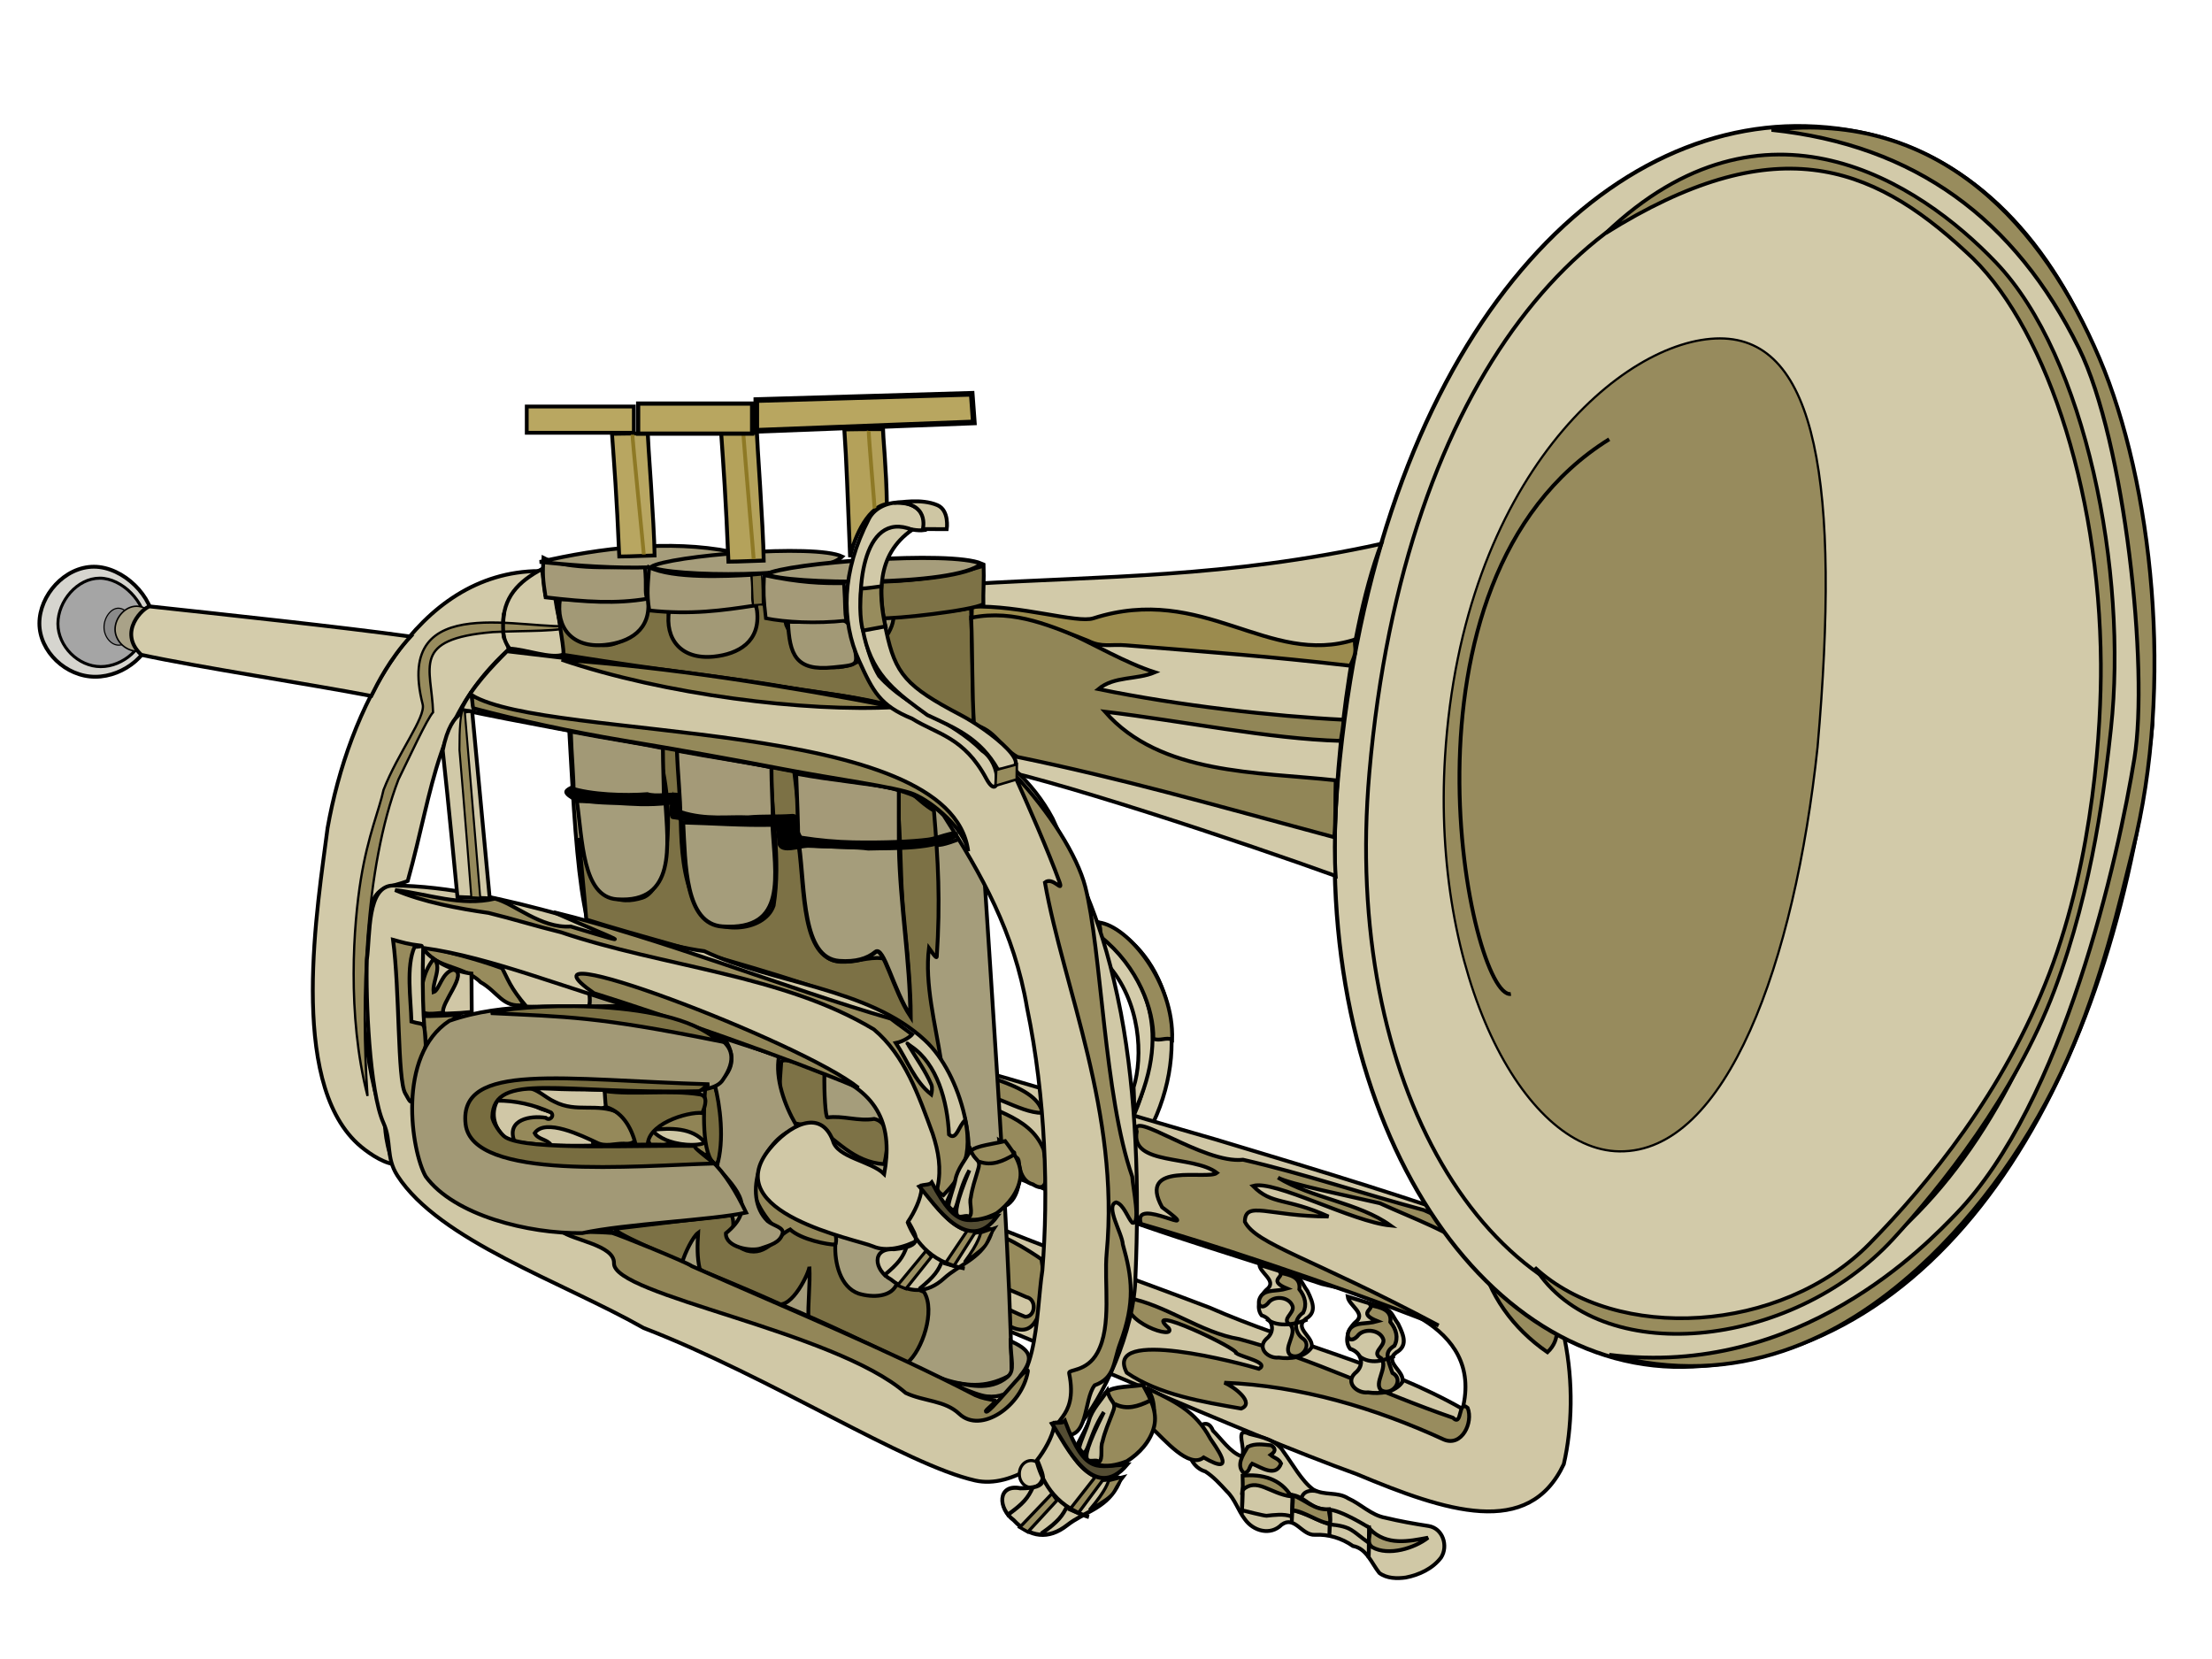 <?xml version="1.0" encoding="UTF-8" standalone="no"?>
<!-- Created with Inkscape (http://www.inkscape.org/) -->
<svg
   xmlns:dc="http://purl.org/dc/elements/1.1/"
   xmlns:cc="http://web.resource.org/cc/"
   xmlns:rdf="http://www.w3.org/1999/02/22-rdf-syntax-ns#"
   xmlns:svg="http://www.w3.org/2000/svg"
   xmlns="http://www.w3.org/2000/svg"
   xmlns:sodipodi="http://sodipodi.sourceforge.net/DTD/sodipodi-0.dtd"
   xmlns:inkscape="http://www.inkscape.org/namespaces/inkscape"
   width="320"
   height="240"
   id="svg2"
   sodipodi:version="0.32"
   inkscape:version="0.44"
   sodipodi:docbase="D:\Tee-Shirt\Clipards"
   sodipodi:docname="cornet.svg"
   version="1.0">
  <defs
     id="defs4" />
  <sodipodi:namedview
     id="base"
     pagecolor="#ffffff"
     bordercolor="#666666"
     borderopacity="1.0"
     inkscape:pageopacity="0.0"
     inkscape:pageshadow="2"
     inkscape:zoom="2.6313444"
     inkscape:cx="158.81219"
     inkscape:cy="116.85238"
     inkscape:document-units="px"
     inkscape:current-layer="layer15"
     inkscape:window-width="1024"
     inkscape:window-height="749"
     inkscape:window-x="-4"
     inkscape:window-y="-4"
     width="320px"
     height="240px" />
  <g
     inkscape:groupmode="layer"
     id="layer3"
     inkscape:label="sous_piston"
     style="display:inline" />
  <g
     inkscape:groupmode="layer"
     id="layer13"
     inkscape:label="les_restes"
     style="display:inline" />
  <g
     inkscape:groupmode="layer"
     id="layer12"
     inkscape:label="fond_cornet"
     style="display:inline" />
  <g
     inkscape:groupmode="layer"
     id="layer14"
     inkscape:label="titounets"
     style="display:inline" />
  <g
     inkscape:groupmode="layer"
     id="layer8"
     inkscape:label="arriere"
     style="display:inline" />
  <g
     inkscape:groupmode="layer"
     id="layer1"
     inkscape:label="bouche"
     style="display:inline" />
  <g
     inkscape:groupmode="layer"
     id="layer16"
     inkscape:label="ombre_bouche"
     style="display:inline" />
  <g
     inkscape:groupmode="layer"
     id="layer4"
     inkscape:label="ombres_piston"
     style="display:inline" />
  <g
     inkscape:groupmode="layer"
     id="layer7"
     inkscape:label="eclairage_piston"
     style="display:inline" />
  <g
     inkscape:groupmode="layer"
     id="layer6"
     inkscape:label="arriere_bouche"
     style="display:inline" />
  <g
     inkscape:groupmode="layer"
     id="layer2"
     inkscape:label="piston"
     style="display:inline" />
  <g
     inkscape:groupmode="layer"
     id="layer9"
     inkscape:label="dessus"
     style="display:inline" />
  <g
     inkscape:groupmode="layer"
     id="layer11"
     inkscape:label="retour"
     style="display:inline" />
  <g
     inkscape:groupmode="layer"
     id="layer10"
     inkscape:label="crochet"
     style="display:inline" />
  <g
     inkscape:groupmode="layer"
     id="layer15"
     inkscape:label="attache"
     style="display:inline">
    <g
       id="g34530"
       transform="matrix(0.55,0,0,0.555,-39.264,-158.549)">
      <path
         sodipodi:nodetypes="ccccc"
         id="path28677"
         d="M 360.894,529.854 C 378.498,542.493 375.112,564.016 369.557,576.578 C 371.185,577.345 373.179,577.644 374.692,578.382 C 385.416,555.659 377.456,532.056 360.412,526.117 C 361.3,529.294 360.329,527.617 360.894,529.854 z "
         style="fill:#d1c9a8;fill-opacity:1;fill-rule:evenodd;stroke:black;stroke-width:1px;stroke-linecap:butt;stroke-linejoin:miter;stroke-opacity:1;display:inline" />
      <path
         sodipodi:nodetypes="cccccccccccsc"
         id="path28636"
         d="M 318.521,561.763 C 343.46,568.609 366.347,575.643 391.258,582.715 C 420.696,591.478 442.561,598.051 467.595,606.967 C 483.949,619.637 487.145,648.372 482.711,667.307 C 473.492,686.802 451.711,679.658 428.298,669.935 C 396.5,658.567 346.723,635.898 312.962,623.143 C 322.517,616.456 324.135,619.372 333.501,605.553 C 356.771,614.792 367.398,618.149 389.566,626.526 C 411.619,636.119 435.128,641.091 456.091,652.926 C 461.656,630.789 435.269,623.927 419.111,620.359 C 390.833,610.983 371.972,606.14 340.069,593.144 C 337.702,577.847 327.518,586.709 327.22,583.87 C 325.637,568.77 323.539,567.236 318.521,561.763 z "
         style="fill:#d0c7a5;fill-opacity:1;fill-rule:evenodd;stroke:black;stroke-width:1px;stroke-linecap:butt;stroke-linejoin:miter;stroke-opacity:1;display:inline" />
      <path
         sodipodi:nodetypes="cccccccc"
         id="path28643"
         d="M 318.521,561.174 C 325.439,566.025 344.112,567.659 345.561,575.773 C 339.276,575.767 331.642,569.566 324.072,570.035 C 330.816,575.411 342.061,575.867 345.896,585.326 C 346.316,587.942 348.343,597.843 343.075,594.381 C 338.531,593.185 340.204,586.735 336.145,584.869 C 332.252,583.98 334.755,579.434 330.838,577.9 C 323.833,575.872 323.164,567.336 318.521,561.174 z "
         style="fill:#968a5c;fill-opacity:1;fill-rule:evenodd;stroke:black;stroke-width:1px;stroke-linecap:butt;stroke-linejoin:miter;stroke-opacity:1;display:inline" />
      <path
         sodipodi:nodetypes="ccccccccc"
         id="path28652"
         d="M 324.561,616.569 C 326.092,614.071 331.227,610.933 331.902,607.87 C 332.666,605.712 343.009,612.257 345.314,613.904 C 346.265,619.874 346.788,624.617 344.033,629.561 C 339.892,637.414 331.387,625.675 327.378,626.594 C 325.473,629.398 320.73,626.762 313.862,622.882 C 323.062,617.936 332.294,625.566 341.055,628.907 C 343.844,628.889 344.092,624.296 341.357,623.765 C 335.808,621.301 329.99,619.271 324.561,616.569 z "
         style="fill:#978b5c;fill-opacity:1;fill-rule:evenodd;stroke:black;stroke-width:1px;stroke-linecap:butt;stroke-linejoin:miter;stroke-opacity:1;display:inline" />
      <path
         sodipodi:nodetypes="ccccccccccccccccc"
         id="path28657"
         d="M 370.38,580.621 C 368.526,574.524 387.876,589.124 398.337,587.968 C 414.384,591.599 430.014,596.879 445.907,601.097 C 454.311,604.699 461.706,610.002 469.762,614.34 C 475.441,619.681 485.658,631.462 478.407,638.143 C 469.281,631.877 462.915,623.098 460.592,612.576 C 452.724,606.573 443.281,603.372 434.312,599.302 C 427.005,597.601 410.117,594.224 407.532,592.624 C 416.366,598.024 428.733,599.128 437.14,605.118 C 427.149,604.193 406.621,593.13 400.955,594.798 C 406.025,599.893 409.629,597.745 420.818,602.767 C 405.072,602.745 398.896,598.464 398.821,604.136 C 401.885,610.065 415.854,613.29 449.774,631.164 C 420.284,619.663 387.45,609.22 371.513,604.696 C 368.846,596.845 389.458,609.486 377.053,600.347 C 370.381,588.281 389.089,593.358 391.473,591.399 C 385.209,586.651 368.721,589.589 370.38,580.621 z "
         style="fill:#988c5e;fill-opacity:1;fill-rule:evenodd;stroke:black;stroke-width:1px;stroke-linecap:butt;stroke-linejoin:miter;stroke-opacity:1;display:inline" />
      <path
         sodipodi:nodetypes="cccccccccccc"
         id="path28663"
         d="M 367.875,623.935 C 378.091,625.782 387.139,633.042 397.405,634.725 C 416.712,639.843 434.663,648.828 453.531,655.218 C 456.121,657.74 454.783,650.388 457.435,652.654 C 458.94,656.503 455.871,662.873 451.168,660.908 C 433.143,652.694 413.356,646.859 393.432,646.091 C 396.064,647.139 401.585,651.402 397.844,652.83 C 387.876,651.095 376.21,649.241 367.752,643.476 C 361.35,631.327 398.389,641.196 402.537,642.469 C 405.413,640.825 398.123,639.461 396.588,638.41 C 397.13,637.2 371.026,625.004 378.776,631.838 C 381.068,635.157 365.927,630.383 367.875,623.935 z "
         style="fill:#988c5e;fill-opacity:1;fill-rule:evenodd;stroke:black;stroke-width:1px;stroke-linecap:butt;stroke-linejoin:miter;stroke-opacity:1;display:inline" />
      <path
         sodipodi:nodetypes="ccccc"
         id="path28670"
         d="M 362.431,536.772 C 371.58,546.721 372.037,561.325 369.557,569.083 C 369.647,571.58 369.72,571.303 369.696,575.691 C 380.419,552.969 371.498,538.589 360.797,529.384 C 361.685,532.561 361.866,534.535 362.431,536.772 z "
         style="fill:#d4ccab;fill-opacity:1;fill-rule:evenodd;stroke:black;stroke-width:1px;stroke-linecap:butt;stroke-linejoin:miter;stroke-opacity:1;display:inline" />
      <path
         sodipodi:nodetypes="ccccc"
         id="path29564"
         d="M 360.894,529.854 C 370.812,537.689 374.92,549.027 374.746,556.4 C 376.373,557.168 378.175,555.929 379.688,556.667 C 380.227,541.823 368.231,527.059 360.412,526.117 C 361.3,529.294 360.329,527.617 360.894,529.854 z "
         style="fill:#978b5c;fill-opacity:1;fill-rule:evenodd;stroke:black;stroke-width:1px;stroke-linecap:butt;stroke-linejoin:miter;stroke-opacity:1;display:inline" />
      <path
         sodipodi:nodetypes="ccccc"
         id="path29566"
         d="M 182.497,532.115 C 184.465,537.994 193.255,537.136 197.785,541.673 C 202.426,544.277 203.576,548.425 209.162,547.65 C 207.107,544.232 205.045,540.369 203.62,538.107 C 195.481,535.203 190.084,534.134 182.497,532.115 z "
         style="fill:#988c5d;fill-opacity:1;fill-rule:evenodd;stroke:black;stroke-width:1px;stroke-linecap:butt;stroke-linejoin:miter;stroke-opacity:1;display:inline" />
      <path
         sodipodi:nodetypes="ccccc"
         id="path29575"
         d="M 182.497,532.639 C 182.841,538.363 181.961,544.057 181.959,549.793 C 186.683,550.052 191.637,549.867 195.467,549.45 C 195.392,545.002 195.479,543.556 195.385,539.441 C 190.776,538.925 184.617,536.034 182.497,532.639 z "
         style="fill:#d0c7a6;fill-opacity:1;fill-rule:evenodd;stroke:black;stroke-width:1px;stroke-linecap:butt;stroke-linejoin:miter;stroke-opacity:1;display:inline" />
      <path
         sodipodi:nodetypes="cccccc"
         id="path29587"
         d="M 185.466,535.608 C 182.343,539.483 182.197,543.668 181.879,548.338 C 181.998,550.652 185.919,549.75 188.003,549.677 C 187.062,547.366 194.838,539.171 190.591,538.435 C 187.529,539.198 186.958,543.797 185.43,544.28 C 185.077,541.438 187.805,537.605 185.466,535.608 z "
         style="fill:#988c5d;fill-opacity:1;fill-rule:evenodd;stroke:black;stroke-width:1px;stroke-linecap:butt;stroke-linejoin:miter;stroke-opacity:1;display:inline" />
      <path
         sodipodi:nodetypes="cccc"
         id="path29598"
         d="M 183.333,559.402 C 185.553,555.931 189.105,552.423 192.08,550.188 C 189.485,550.319 185.104,550.604 181.995,550.518 C 182.039,554.199 182.793,554.791 183.333,559.402 z "
         style="fill:#988d5e;fill-opacity:1;fill-rule:evenodd;stroke:black;stroke-width:1px;stroke-linecap:butt;stroke-linejoin:miter;stroke-opacity:1;display:inline" />
      <path
         sodipodi:nodetypes="cccccccccccccccccccc"
         id="path29629"
         d="M 384.897,660.061 C 386.038,657.635 388.975,654.928 390.442,658.596 C 392.654,660.749 394.945,664.201 397.969,665.293 C 399.375,663.486 395.765,657.388 400.089,659.459 C 403.344,660.273 407.125,661.006 409.014,664.114 C 411.259,667.12 413.784,671.734 416.829,673.944 C 419.792,675.578 423.13,674.428 426.016,676.241 C 429.373,677.739 432.066,680.633 435.771,681.287 C 439.53,682.192 443.352,682.857 447.164,683.444 C 450.904,684.059 452.378,688.643 450.44,691.645 C 448.253,694.54 444.666,696.195 441.156,696.865 C 438.829,697.194 436.135,697.121 434.198,695.685 C 432.14,693.153 430.875,689.295 427.251,688.653 C 424.3,686.612 420.843,685.556 417.273,685.737 C 413.768,685.929 411.945,680.609 408.491,683.096 C 405.548,686.024 401.057,684.794 398.822,681.673 C 397.02,679.365 396.236,676.431 394.055,674.385 C 392.334,672.527 390.555,670.59 388.428,669.231 C 385.379,668.375 383.13,664.738 384.875,661.797 C 384.937,661.221 384.95,660.638 384.897,660.061 z "
         style="fill:#d0c8a6;fill-opacity:1;fill-rule:evenodd;stroke:black;stroke-width:1px;stroke-linecap:butt;stroke-linejoin:miter;stroke-opacity:1;display:inline" />
      <path
         sodipodi:nodetypes="ccccc"
         id="path29610"
         d="M 372.95,647.43 C 375.423,650.128 375.183,654.635 374.476,658.002 C 377.513,660.727 384.148,668.68 387.981,665.576 C 397.538,671.071 390.604,662.032 389.754,660.687 C 385.773,653.307 380.112,650.855 372.95,647.43 z "
         style="fill:#988c5e;fill-opacity:1;fill-rule:evenodd;stroke:black;stroke-width:1px;stroke-linecap:butt;stroke-linejoin:miter;stroke-opacity:1;display:inline" />
      <path
         sodipodi:nodetypes="cccccsc"
         id="path29619"
         d="M 399.581,662.799 C 401.574,661.815 403.661,662.227 405.77,662.411 C 407.177,663.407 406.752,664.106 405.594,664.918 C 406.688,665.832 407.712,665.839 408.354,667.146 C 406.961,670.79 403.302,668.275 400.741,667.191 C 399.743,668.23 400.251,669.177 398.641,669.718 C 396.347,667.668 398.338,664.931 399.581,662.799 z "
         style="fill:#978b5c;fill-opacity:1;fill-rule:evenodd;stroke:black;stroke-width:1px;stroke-linecap:butt;stroke-linejoin:miter;stroke-opacity:1;display:inline" />
      <path
         sodipodi:nodetypes="cccc"
         id="path29635"
         d="M 398.212,674.061 C 398.371,672.828 398.202,671.446 398.212,670.328 C 403.315,669.829 408.23,671.095 411.038,675.743 C 405.306,674.976 401.993,670.666 398.212,674.061 z "
         style="fill:#978b5c;fill-opacity:1;fill-rule:evenodd;stroke:black;stroke-width:1px;stroke-linecap:butt;stroke-linejoin:miter;stroke-opacity:1;display:inline" />
      <path
         sodipodi:nodetypes="ccc"
         id="path29637"
         d="M 398.189,673.974 L 398.023,680.229 C 398.023,679.77 398.413,674.469 398.189,673.974 z "
         style="fill:none;fill-opacity:0.75;fill-rule:evenodd;stroke:black;stroke-width:1px;stroke-linecap:butt;stroke-linejoin:miter;stroke-opacity:1;display:inline" />
      <path
         sodipodi:nodetypes="csc"
         id="path29651"
         d="M 411.029,675.305 C 414.975,675.813 415.842,679.126 420.736,679.163 C 424.051,679.188 431.264,683.757 431.466,683.838"
         style="fill:none;fill-opacity:0.75;fill-rule:evenodd;stroke:black;stroke-width:1px;stroke-linecap:butt;stroke-linejoin:miter;stroke-opacity:1;display:inline" />
      <path
         sodipodi:nodetypes="ccc"
         id="path29660"
         d="M 411.325,676.06 L 411.159,682.315 C 411.159,681.856 411.549,676.556 411.325,676.06 z "
         style="fill:none;fill-opacity:0.75;fill-rule:evenodd;stroke:black;stroke-width:1px;stroke-linecap:butt;stroke-linejoin:miter;stroke-opacity:1;display:inline" />
      <path
         sodipodi:nodetypes="ccc"
         id="path29662"
         d="M 421.216,679.615 L 421.05,685.87 C 421.05,685.411 421.44,680.11 421.216,679.615 z "
         style="fill:none;fill-opacity:0.75;fill-rule:evenodd;stroke:black;stroke-width:1px;stroke-linecap:butt;stroke-linejoin:miter;stroke-opacity:1;display:inline" />
      <path
         sodipodi:nodetypes="ccc"
         id="path29664"
         d="M 431.484,683.445 L 431.387,691.827 C 431.387,691.368 431.708,683.94 431.484,683.445 z "
         style="fill:none;fill-opacity:0.75;fill-rule:evenodd;stroke:black;stroke-width:1px;stroke-linecap:butt;stroke-linejoin:miter;stroke-opacity:1;display:inline" />
      <path
         sodipodi:nodetypes="css"
         id="path29666"
         d="M 411.156,679.301 C 414.655,679.971 417.716,681.953 421.123,683.01 C 427.104,683.606 426.795,684.62 431.536,687.917"
         style="fill:none;fill-opacity:0.75;fill-rule:evenodd;stroke:black;stroke-width:1px;stroke-linecap:butt;stroke-linejoin:miter;stroke-opacity:1;display:inline" />
      <path
         sodipodi:nodetypes="csc"
         id="path29668"
         d="M 411.001,680.924 C 409.033,680.213 406.489,680.574 404.51,680.769 C 403.775,680.769 398.799,679.515 398.251,679.378"
         style="fill:none;fill-opacity:0.75;fill-rule:evenodd;stroke:black;stroke-width:1px;stroke-linecap:butt;stroke-linejoin:miter;stroke-opacity:1;display:inline" />
      <path
         sodipodi:nodetypes="cc"
         id="path29670"
         d="M 417.724,674.356 C 414.262,673.751 413.783,675.909 413.783,676.056"
         style="fill:none;fill-opacity:0.75;fill-rule:evenodd;stroke:black;stroke-width:1px;stroke-linecap:butt;stroke-linejoin:miter;stroke-opacity:1;display:inline" />
      <path
         sodipodi:nodetypes="csssc"
         id="path29672"
         d="M 411.387,675.437 C 411.565,676.977 411.339,677.356 411.31,679.301 C 414.581,679.656 418.457,682.602 420.892,682.701 C 421.749,682.736 420.892,679.96 420.892,679.069 C 417.163,679.426 414.656,676.539 411.387,675.437 z "
         style="fill:#978b5c;fill-opacity:1;fill-rule:evenodd;stroke:black;stroke-width:1px;stroke-linecap:butt;stroke-linejoin:miter;stroke-opacity:1;display:inline" />
      <path
         sodipodi:nodetypes="cccc"
         id="path29674"
         d="M 431.72,684.279 C 436.194,688.677 441.878,687.425 446.999,686.488 C 443.501,689.189 436.645,691.364 432.366,688.981 C 430.709,687.833 431.91,685.969 431.72,684.279 z "
         style="fill:#a4996d;fill-opacity:1;fill-rule:evenodd;stroke:black;stroke-width:1px;stroke-linecap:butt;stroke-linejoin:miter;stroke-opacity:1;display:inline" />
      <g
         id="g34387">
        <path
           style="fill:#a59d7b;fill-opacity:1;fill-rule:evenodd;stroke:black;stroke-width:1px;stroke-linecap:butt;stroke-linejoin:miter;stroke-opacity:1;display:inline"
           d="M 217.949,438.178 C 250.575,440.801 293.103,444.589 326.185,438.446 C 326.913,478.379 336.805,594.703 337.479,643.892 C 325.834,650.634 316.005,644.03 296.067,634.211 C 292.917,632.66 260.809,618.77 257.344,618.077 C 218.118,656.654 228.602,555.257 225.897,525.544 C 221.221,506.226 221.855,466.273 217.949,438.178 z "
           id="path10801"
           sodipodi:nodetypes="cccsccc" />
        <path
           style="fill:none;fill-opacity:0.75;fill-rule:evenodd;stroke:black;stroke-width:1px;stroke-linecap:butt;stroke-linejoin:miter;stroke-opacity:1;display:inline"
           d="M 317.894,505.902 C 319.08,506.16 323.392,504.529 323.77,504.34"
           id="path30628"
           sodipodi:nodetypes="cc" />
        <path
           style="fill:#d0c7a6;fill-opacity:1;fill-rule:evenodd;stroke:black;stroke-width:1px;stroke-linecap:butt;stroke-linejoin:miter;stroke-opacity:1;display:inline"
           d="M 202.15,571.996 C 191.705,585.082 219.046,587.726 227.283,584.482 C 229.189,576.685 205.724,571.469 202.15,571.996 z "
           id="path29691"
           sodipodi:nodetypes="ccc" />
        <path
           sodipodi:type="arc"
           style="opacity:1;color:black;fill:#d0c7a6;fill-opacity:1;fill-rule:evenodd;stroke:black;stroke-width:1;stroke-linecap:butt;stroke-linejoin:miter;marker:none;marker-start:none;marker-mid:none;marker-end:none;stroke-miterlimit:4;stroke-dasharray:none;stroke-dashoffset:0;stroke-opacity:1;visibility:visible;display:inline;overflow:visible"
           id="path29696"
           sodipodi:cx="221.62337"
           sodipodi:cy="571.99548"
           sodipodi:rx="10.911492"
           sodipodi:ry="3.9156072"
           d="M 232.535 571.995 A 10.911 3.916 0 1 1  210.712,571.995 A 10.911 3.916 0 1 1  232.535 571.995 z" />
        <path
           style="fill:#95895a;fill-opacity:1;fill-rule:evenodd;stroke:black;stroke-width:1px;stroke-linecap:butt;stroke-linejoin:miter;stroke-opacity:1;display:inline"
           d="M 201.941,572.57 C 206.811,572.494 211.884,573.636 216.324,575.66 C 217.319,576.601 215.902,577.96 214.945,577.032 C 211.002,576.389 204.651,577.457 206.611,582.956 C 209.225,584.641 213.203,584.097 216.333,584.134 C 215.308,582.581 212.871,582.739 212.026,581.032 C 214.807,577.023 224.492,581.734 228.275,583.477 C 230.505,584.689 233.076,583.735 235.456,583.765 C 236.788,583.926 239.05,583.679 238.279,581.777 C 237.767,579.301 236.099,577.151 234.094,575.673 C 228.409,573.077 223.065,575.808 217.242,572.847 C 214.828,571.804 212.429,569.139 209.781,569.307 C 207.081,569.375 203.067,569.704 201.941,572.57 z "
           id="path29681"
           sodipodi:nodetypes="ccccccccccccc" />
        <path
           sodipodi:type="arc"
           style="opacity:1;color:black;fill:#908455;fill-opacity:1;fill-rule:evenodd;stroke:black;stroke-width:1;stroke-linecap:butt;stroke-linejoin:miter;marker:none;marker-start:none;marker-mid:none;marker-end:none;stroke-miterlimit:4;stroke-dasharray:none;stroke-dashoffset:0;stroke-opacity:1;visibility:visible;display:inline;overflow:visible"
           id="path29709"
           sodipodi:cx="250.59886"
           sodipodi:cy="583.27246"
           sodipodi:rx="7.9356308"
           sodipodi:ry="6.9436769"
           d="M 258.534 583.272 A 7.936 6.944 0 1 1  242.663,583.272 A 7.936 6.944 0 1 1  258.534 583.272 z"
           transform="matrix(1.173,0,0,0.994,-42.994,1.679)" />
        <path
           style="fill:#786d40;fill-opacity:1;fill-rule:evenodd;stroke:black;stroke-width:1px;stroke-linecap:butt;stroke-linejoin:miter;stroke-opacity:1;display:inline"
           d="M 256.916,568.811 C 256.491,574.153 255.737,587.24 259.705,589.275 C 263.381,584.399 261.234,574.553 259.567,569.168 C 259.274,568.91 256.164,568.218 256.916,568.811 z "
           id="path29700"
           sodipodi:nodetypes="cccc" />
        <path
           style="fill:#cfc7a5;fill-opacity:1;fill-rule:evenodd;stroke:black;stroke-width:1px;stroke-linecap:butt;stroke-linejoin:miter;stroke-opacity:1;display:inline"
           d="M 242.872,580.192 C 247.822,579.646 253.501,579.589 256.759,583.429 C 256.102,584.465 246.708,584.853 242.872,580.192 z "
           id="path29707"
           sodipodi:nodetypes="ccc" />
        <path
           style="fill:#a59d7b;fill-opacity:1;fill-rule:evenodd;stroke:black;stroke-width:1px;stroke-linecap:butt;stroke-linejoin:miter;stroke-opacity:1;display:inline"
           d="M 248.279,614.25 C 248.852,612.188 253.872,601.676 256.263,605.606 C 254.553,610.051 256.156,613.445 256.968,617.748"
           id="path30598"
           sodipodi:nodetypes="ccc" />
        <path
           style="fill:#a59d7b;fill-opacity:1;fill-rule:evenodd;stroke:black;stroke-width:1.091px;stroke-linecap:butt;stroke-linejoin:miter;stroke-opacity:1;display:inline"
           d="M 277.013,627.33 C 277.64,625.088 283.137,613.664 285.755,617.936 C 283.883,622.766 285.638,626.455 286.527,631.132"
           id="path30604"
           sodipodi:nodetypes="ccc" />
        <path
           style="fill:#94885a;fill-opacity:1;fill-rule:evenodd;stroke:black;stroke-width:1px;stroke-linecap:butt;stroke-linejoin:miter;stroke-opacity:1;display:inline"
           d="M 269.185,592.047 C 277.602,597.965 292.847,603.022 291.207,609.833 C 286.074,617.856 268.018,603.122 269.185,592.047 L 269.185,592.047 z "
           id="path30608"
           sodipodi:nodetypes="cccc" />
        <path
           style="fill:#d0c7a6;fill-opacity:1;fill-rule:evenodd;stroke:black;stroke-width:1px;stroke-linecap:butt;stroke-linejoin:miter;stroke-opacity:1;display:inline"
           d="M 203.024,537.146 C 205.14,541.172 205.493,542.986 209.868,548.056 C 214.371,548.232 221.22,548.146 225.928,548.056 C 226.818,548.039 226.48,544.911 226.267,544.058 C 221.456,538.425 199.489,530.418 203.024,537.146 z "
           id="path30613"
           sodipodi:nodetypes="ccsss" />
        <path
           style="fill:#978b5c;fill-opacity:1;fill-rule:evenodd;stroke:black;stroke-width:1px;stroke-linecap:butt;stroke-linejoin:miter;stroke-opacity:1;display:inline"
           d="M 334.216,582.948 C 334.923,588.635 335.595,594.328 335.834,600.056 C 339.571,597.98 339.831,592.636 339.415,588.786 C 339.183,586.146 337.416,588.029 335.536,587.11 C 338.883,585.885 338.835,586.524 336.723,585.314 C 335.932,584.481 335.186,583.582 334.216,582.948 z "
           id="path30615"
           sodipodi:nodetypes="cccccc" />
        <path
           style="fill:#a29976;fill-opacity:1;fill-rule:evenodd;stroke:black;stroke-width:1px;stroke-linecap:butt;stroke-linejoin:miter;stroke-opacity:1;display:inline"
           d="M 337.198,635.238 C 342.101,637.445 343.765,639.369 339.789,644.254 C 333.453,654.841 328.14,650.707 322.507,646.108 C 325.35,646.43 331.681,648.566 336.437,644.538 C 338.43,642.85 337.236,640.136 337.198,635.238 z "
           id="path30622"
           sodipodi:nodetypes="cccsc" />
        <path
           style="fill:#cfc7a5;fill-opacity:1;fill-rule:evenodd;stroke:black;stroke-width:1px;stroke-linecap:butt;stroke-linejoin:miter;stroke-opacity:1;display:inline"
           d="M 402.625,615.359 C 402.907,617.559 407.074,619.439 404.863,621.541 C 402.875,623.123 401.589,626.391 403.219,628.529 C 406.194,629.467 406.987,632.714 404.43,634.699 C 401.926,637.141 405.024,639.849 407.71,639.537 C 410.701,639.98 414.49,639.555 416.351,636.937 C 417.144,634.17 411.551,631.981 414.822,629.45 C 417.583,627.854 416.959,625.547 415.31,622.234 C 413.458,619.657 414.035,619.02 410.542,617.65 C 408.682,617.32 406.064,616.359 402.625,615.359 z "
           id="path30632"
           sodipodi:nodetypes="cccccccccc" />
        <path
           style="fill:#cfc7a5;fill-opacity:1;fill-rule:evenodd;stroke:black;stroke-width:1.038px;stroke-linecap:butt;stroke-linejoin:miter;stroke-opacity:1;display:inline"
           d="M 425.887,623.667 C 426.182,625.938 430.537,627.878 428.225,630.046 C 426.149,631.679 424.804,635.051 426.508,637.257 C 429.616,638.225 430.445,641.576 427.773,643.624 C 425.157,646.144 428.394,648.939 431.201,648.617 C 434.326,649.074 438.286,648.636 440.231,645.934 C 441.06,643.079 435.215,640.82 438.633,638.208 C 441.518,636.561 440.866,634.181 439.143,630.762 C 437.207,628.102 437.81,627.445 434.161,626.031 C 432.216,625.691 429.481,624.699 425.887,623.667 z "
           id="path30639"
           sodipodi:nodetypes="cccccccccc" />
        <path
           style="fill:#9b8f61;fill-opacity:1;fill-rule:evenodd;stroke:black;stroke-width:1px;stroke-linecap:butt;stroke-linejoin:miter;stroke-opacity:1;display:inline"
           d="M 408.196,617.465 C 408.856,618.661 404.971,619.505 409.916,621.547 C 406.874,622.413 404.755,621.672 403.163,623.352 C 401.52,625.572 403.241,627.651 405.25,624.971 C 406.96,623.277 410.68,623.821 411.413,626.266 C 411.771,628.15 408.192,629.606 410.871,631.059 C 412.726,633.37 408.696,637.085 410.794,638.893 C 413.521,640.418 416.931,636.162 413.808,634.387 C 411.786,632.649 411.626,629.489 414.174,627.821 C 415.193,625.812 414.684,623.676 413.156,621.747 C 413.55,618.525 410.661,617.989 408.196,617.465 z "
           id="path30641"
           sodipodi:nodetypes="ccccccccccc" />
        <path
           style="fill:#9a8e60;fill-opacity:1;fill-rule:evenodd;stroke:black;stroke-width:1.034px;stroke-linecap:butt;stroke-linejoin:miter;stroke-opacity:1;display:inline"
           d="M 431.878,625.907 C 432.571,627.123 428.487,627.982 433.686,630.059 C 430.488,630.94 428.26,630.186 426.586,631.895 C 424.858,634.153 426.668,636.268 428.78,633.541 C 430.578,631.819 434.489,632.372 435.26,634.859 C 435.636,636.775 431.873,638.257 434.69,639.735 C 436.641,642.085 432.539,646.271 434.745,648.11 C 437.613,649.662 440.926,645.332 437.642,643.527 C 436.196,639.449 435.484,638.138 438.164,636.441 C 439.235,634.397 438.699,632.224 437.093,630.262 C 437.507,626.985 434.469,626.44 431.878,625.907 z "
           id="path30648"
           sodipodi:nodetypes="ccccccccccc" />
        <path
           style="fill:none;fill-opacity:0.75;fill-rule:evenodd;stroke:black;stroke-width:1px;stroke-linecap:butt;stroke-linejoin:miter;stroke-opacity:1;display:inline"
           d="M 404.527,629.491 C 407.664,631.842 412.317,630.805 415.262,629.627"
           id="path30650"
           sodipodi:nodetypes="cc" />
        <path
           style="fill:none;fill-opacity:0.75;fill-rule:evenodd;stroke:black;stroke-width:1px;stroke-linecap:butt;stroke-linejoin:miter;stroke-opacity:1;display:inline"
           d="M 428.85,639.139 C 431.987,641.49 435.281,640.317 438.226,639.139"
           id="path30652"
           sodipodi:nodetypes="cc" />
        <path
           style="fill:#d2caa9;fill-opacity:1;fill-rule:evenodd;stroke:black;stroke-width:1px;stroke-linecap:butt;stroke-linejoin:miter;stroke-opacity:1;display:inline"
           d="M 213.23,434.515 C 180.701,434.726 163.026,470.845 157.551,501.508 C 154.954,521.622 147.164,567.034 165.428,583.765 C 167.649,585.795 171.733,588.638 174.785,589.086 C 172.206,581.851 172.798,578.043 172.501,577.409 C 167.567,566.858 164.285,538.002 169.237,521.058 C 170.974,516.361 174.131,517.091 178.635,515.308 C 185.704,490.122 185.872,472.574 205.188,454.935 C 201.984,443.918 205.783,439.107 213.23,434.515 z "
           id="path24128"
           sodipodi:nodetypes="csscssccc" />
        <path
           style="fill:#d2caa9;fill-opacity:1;fill-rule:evenodd;stroke:black;stroke-width:1px;stroke-linecap:butt;stroke-linejoin:miter;stroke-opacity:1;display:inline"
           d="M 213.908,434.01 C 207.921,437.179 203.448,441.354 203.771,449.028 C 203.592,451.176 204.166,453.136 205.46,454.753 C 209.503,454.879 216.41,457.544 219.633,456.255 C 219.984,451.494 218.208,447.097 217.568,442.458 C 217.514,440.794 215.924,441.508 214.846,440.862 C 214.558,438.572 214.363,436.266 213.908,434.01 z "
           id="path24133"
           sodipodi:nodetypes="csssssc" />
        <path
           style="fill:#988c5e;fill-opacity:1;fill-rule:evenodd;stroke:black;stroke-width:0.604px;stroke-linecap:butt;stroke-linejoin:miter;stroke-opacity:1;display:inline"
           d="M 222.528,448.726 C 216.424,449.59 204.479,447.118 195.037,448.232 C 185.595,449.346 178.656,454.045 182.562,469.251 C 183.423,472.602 176.051,481.898 172.267,491.575 C 171.154,496.764 168.227,503.23 166.312,514.817 C 164.397,526.404 162.564,550.093 168.06,571.342 C 166.285,546.681 167.268,511.904 176.194,488.851 C 179.101,483.005 183.662,473.119 185.3,471.332 C 184.934,459.597 179.333,452.248 200.986,450.432 C 209.535,449.972 219.089,450.459 222.528,448.726 z "
           id="path24130"
           sodipodi:nodetypes="csscscscsc" />
        <path
           style="color:black;fill:#d6d5cf;fill-opacity:1;fill-rule:evenodd;stroke:black;stroke-width:1;stroke-linecap:butt;stroke-linejoin:miter;marker:none;marker-start:none;marker-mid:none;marker-end:none;stroke-miterlimit:4;stroke-dashoffset:0;stroke-opacity:1;visibility:visible;display:inline;overflow:visible"
           d="M 111.806,448.509 C 111.806,455.809 104.161,462.077 96.434,462.077 C 88.708,462.077 81.75,455.465 81.75,448.165 C 81.75,440.865 88.365,433.395 96.091,433.395 C 103.817,433.395 111.806,441.209 111.806,448.509 z "
           id="path24137"
           sodipodi:nodetypes="csssc" />
        <path
           style="color:black;fill:#a5a5a5;fill-opacity:1;fill-rule:evenodd;stroke:black;stroke-width:0.785;stroke-linecap:butt;stroke-linejoin:miter;marker:none;marker-start:none;marker-mid:none;marker-end:none;stroke-miterlimit:4;stroke-dashoffset:0;stroke-opacity:1;visibility:visible;display:inline;overflow:visible"
           d="M 109.68,448.529 C 109.68,454.397 103.816,459.436 97.888,459.436 C 91.961,459.436 86.624,454.121 86.624,448.253 C 86.624,442.385 91.698,436.379 97.625,436.379 C 103.552,436.379 109.68,442.661 109.68,448.529 z "
           id="path25025"
           sodipodi:nodetypes="csssc" />
        <path
           style="color:black;fill:#8a8a8a;fill-opacity:1;fill-rule:evenodd;stroke:black;stroke-width:0.297;stroke-linecap:butt;stroke-linejoin:miter;marker:none;marker-start:none;marker-mid:none;marker-end:none;stroke-miterlimit:4;stroke-dashoffset:0;stroke-opacity:1;visibility:visible;display:inline;overflow:visible"
           d="M 106.661,449.284 C 106.661,451.735 104.648,453.841 102.613,453.841 C 100.578,453.841 98.745,451.62 98.745,449.168 C 98.745,446.716 100.487,444.207 102.522,444.207 C 104.557,444.207 106.661,446.832 106.661,449.284 z "
           id="path25027"
           sodipodi:nodetypes="csssc" />
        <path
           style="color:black;fill:#a9a288;fill-opacity:1;fill-rule:evenodd;stroke:black;stroke-width:0.4;stroke-linecap:butt;stroke-linejoin:miter;marker:none;marker-start:none;marker-mid:none;marker-end:none;stroke-miterlimit:4;stroke-dashoffset:0;stroke-opacity:1;visibility:visible;display:inline;overflow:visible"
           d="M 113.467,449.854 C 113.467,452.832 110.462,455.389 107.425,455.389 C 104.388,455.389 101.654,452.692 101.654,449.713 C 101.654,446.735 104.253,443.687 107.29,443.687 C 110.327,443.687 113.467,446.875 113.467,449.854 z "
           id="path25029"
           sodipodi:nodetypes="csssc" />
        <path
           transform="matrix(0.969,0.247,-0.247,0.969,0,0)"
           style="color:black;fill:#d4ccab;fill-opacity:1;fill-rule:evenodd;stroke:black;stroke-width:1;stroke-linecap:butt;stroke-linejoin:miter;marker:none;marker-start:none;marker-mid:none;marker-end:none;stroke-miterlimit:4;stroke-dashoffset:0;stroke-opacity:1;visibility:visible;display:inline;overflow:visible"
           d="M 216.943,402.635 C 235.253,400.012 267.482,395.323 285.365,393.306 C 281.507,400.377 280.002,407.156 279.188,410.857 C 262.478,411.892 233.047,414.835 217.921,415.411 C 210.173,411.155 215.559,403.179 216.943,402.635 z "
           id="rect25035"
           sodipodi:nodetypes="ccccc" />
        <path
           style="color:black;fill:#d2caa9;fill-opacity:1;fill-rule:evenodd;stroke:black;stroke-width:1.067;stroke-linecap:butt;stroke-linejoin:miter;marker:none;marker-start:none;marker-mid:none;marker-end:none;stroke-miterlimit:4;stroke-dashoffset:0;stroke-opacity:1;visibility:visible;display:inline;overflow:visible"
           d="M 637.49,474.567 C 628.647,560.394 587.335,638.223 516.731,641.858 C 460.229,644.768 415.442,575.484 423.329,488.364 C 433.386,377.278 489.495,317.183 546.294,318.574 C 607.677,320.096 639.773,384.826 637.49,474.567 z "
           id="path3660"
           sodipodi:nodetypes="csssc" />
        <path
           style="color:black;fill:none;fill-opacity:1;fill-rule:evenodd;stroke:black;stroke-width:0.983;stroke-linecap:butt;stroke-linejoin:miter;marker:none;marker-start:none;marker-mid:none;marker-end:none;stroke-miterlimit:4;stroke-dashoffset:0;stroke-opacity:1;visibility:visible;display:inline;overflow:visible"
           d="M 625.356,474.889 C 619.29,555.517 578.428,629.172 513.623,629.724 C 462.248,630.157 424.408,568.439 431.57,487.065 C 440.703,383.308 490.948,329.186 542.542,329.186 C 594.136,329.186 631.466,393.662 625.356,474.889 z "
           id="path1885"
           sodipodi:nodetypes="cssss" />
        <path
           style="color:black;fill:#978b5d;fill-opacity:1;fill-rule:evenodd;stroke:black;stroke-width:0.578;stroke-linecap:butt;stroke-linejoin:miter;marker:none;marker-start:none;marker-mid:none;marker-end:none;stroke-miterlimit:4;stroke-dashoffset:0;stroke-opacity:1;visibility:visible;display:inline;overflow:visible"
           d="M 549.456,480.445 C 543.443,536.563 525.52,586.162 497.322,585.788 C 471.951,585.476 447.937,539.843 451.474,482.88 C 455.984,410.248 498.301,373.884 523.78,373.884 C 549.259,373.884 555.544,411.846 549.456,480.445 z "
           id="path3658"
           sodipodi:nodetypes="csssc" />
        <path
           style="fill:none;fill-opacity:0.75;fill-rule:evenodd;stroke:black;stroke-width:1px;stroke-linecap:butt;stroke-linejoin:miter;stroke-opacity:1;display:inline"
           d="M 494.665,400.165 C 434.721,437.062 458.187,546.383 468.79,544.76"
           id="path3662"
           sodipodi:nodetypes="cs" />
        <path
           style="fill:#988c5d;fill-opacity:1;fill-rule:evenodd;stroke:black;stroke-width:1px;stroke-linecap:butt;stroke-linejoin:miter;stroke-opacity:1;display:inline"
           d="M 618.207,376.453 C 630.281,400.728 636.624,459.897 632.8,483.33 C 628.652,508.746 614.243,573.119 585.833,602.149 C 578.429,609.715 544.747,645.085 494.677,638.822 C 528.441,647.893 555.527,634.663 576.034,616.154 C 592.133,601.624 606.047,582.039 615.173,561.717 C 624.3,541.394 629.087,520.11 632.359,507.273 C 643.294,464.377 637.531,411.574 623.636,379.158 C 608.975,344.953 581.758,314.214 537.36,319.528 C 575.031,323.464 601.416,342.698 618.207,376.453 z "
           id="path33404"
           sodipodi:nodetypes="csscsssscs" />
        <path
           style="fill:#988c5d;fill-opacity:1;fill-rule:evenodd;stroke:black;stroke-width:0.962px;stroke-linecap:butt;stroke-linejoin:miter;stroke-opacity:1;display:inline"
           d="M 588.47,351.304 C 608.618,369.086 623.694,412.285 623.976,458.782 C 624.072,474.493 622.275,508.715 610.408,539.455 C 598.54,570.195 578.512,594.295 563.1,609.87 C 539.916,633.3 496.566,635.729 475.104,616.072 C 491.897,642.476 542.461,637.589 569.381,608.572 C 581.597,595.404 601.397,571.029 611.744,543.839 C 622.091,516.65 625.179,488.885 626.631,475.653 C 631.098,434.947 620.034,378.657 596.399,354.118 C 576.01,332.949 535.508,307.001 493.743,346.453 C 537.74,319.196 563.374,328.125 588.47,351.304 z "
           id="path33410"
           sodipodi:nodetypes="ccsscsssscc" />
        <path
           style="fill:#7c7144;fill-opacity:1;fill-rule:evenodd;stroke:black;stroke-width:1px;stroke-linecap:butt;stroke-linejoin:miter;stroke-opacity:1;display:inline"
           d="M 217.775,441.325 C 230.682,468.043 242.583,443.763 242.656,443.385 C 242.873,442.261 247.385,443.729 247.127,444.764 C 248.778,460.795 269.505,457.969 270.339,443.105 C 272.547,442.611 277.457,444.062 278.195,448.587 C 288.299,471.456 307.722,452.719 306.321,445.817 C 312.411,444.996 319.969,445.715 327.044,444.004 C 327.569,450.658 327.395,471.118 327.696,479.504 C 312.257,468.107 293.238,467.428 279.957,465.096 C 263.463,462.2 249.89,461.145 219.648,456.363 C 219.548,452.896 218.045,446.341 217.775,441.325 z "
           id="path10804"
           sodipodi:nodetypes="cssscsccscc" />
        <path
           style="fill:#7c7145;fill-opacity:1;fill-rule:evenodd;stroke:black;stroke-width:1px;stroke-linecap:butt;stroke-linejoin:miter;stroke-opacity:1;display:inline"
           d="M 225.602,525.364 C 225.101,518.637 224.236,511.214 223.728,504.097 C 227.93,520.857 234.463,521.457 240.331,519.682 C 246.839,517.714 249.72,498.374 244.152,480.113 C 246.104,479.968 248.339,480.12 249.399,481.237 C 251.731,494.219 248.124,510.805 255.207,522.835 C 258.762,529.464 272.433,528.846 274.882,521.711 C 276.878,509.338 274.133,497.79 274.133,485.359 C 275.679,484.796 278.465,485.339 280.129,485.547 C 282.657,504.737 283.181,526.562 287.249,533.328 C 291.52,540.433 301.548,532.26 306.549,536.888 C 308.863,540.357 307.6,546.498 310.671,549.068 C 310.69,542.734 310.215,536.101 309.547,529.768 C 307.942,517.23 308.704,504.633 307.111,491.918 C 310.18,489.947 312.024,494.089 317.042,496.977 C 318.161,510.344 318.734,520.478 317.791,535.014 C 317.737,535.851 316.09,533.245 315.73,532.766 C 314.559,542.099 317.435,552.697 318.916,562.184 C 318.978,562.581 315.888,559.424 313.669,556.75 C 304.343,545.51 253.273,533.992 225.602,525.364 z "
           id="path11693"
           sodipodi:nodetypes="ccsssssccsscsccssssc" />
        <path
           style="fill:#7c7145;fill-opacity:1;fill-rule:evenodd;stroke:black;stroke-width:1px;stroke-linecap:butt;stroke-linejoin:miter;stroke-opacity:1;display:inline"
           d="M 233.45,605.924 C 244.959,604.571 253.684,603.509 263.814,602.403 C 265.372,605.648 261.911,609.618 267.775,611.645 C 273.103,613.115 275.469,607.967 279.216,606.144 C 282.183,608.833 289.189,610.104 291.098,610.104 C 290.897,614.748 292.351,621.184 297.259,622.866 C 300.788,623.93 306.152,623.911 307.38,620.006 C 308.394,619.8 312.326,621.594 314.421,622.426 C 317.549,627.335 313.921,637.718 310.02,640.909 C 299.027,636.512 293.171,632.561 284.057,630.127 C 283.809,625.33 284.543,620.615 284.277,615.825 C 284.402,616.988 279.709,627.072 275.696,625.506 C 267.788,622.421 262.027,621.038 255.453,616.485 C 254.706,613.4 254.824,610.173 255.013,607.024 C 253.688,607.97 251.542,612.206 250.833,614.725 C 248.493,613.558 230.88,606.226 233.45,605.924 z "
           id="path12580"
           sodipodi:nodetypes="cssssssscssssscs" />
        <path
           style="fill:#786d40;fill-opacity:1;fill-rule:evenodd;stroke:black;stroke-width:1px;stroke-linecap:butt;stroke-linejoin:miter;stroke-opacity:1;display:inline"
           d="M 230.37,570.059 C 230.568,570.698 230.512,573.047 230.81,574.24 C 235.57,575.659 237.81,580.432 238.731,584.581 C 241.403,584.612 239.795,584.517 241.812,584.801 C 240.928,578.767 252.235,575.392 256.113,575.78 C 256.942,573.891 257.712,571.298 255.453,570.939 C 247.613,569.713 238.198,571.137 230.37,570.059 z "
           id="path13467"
           sodipodi:nodetypes="cscccsc" />
        <path
           style="fill:#7d7246;fill-opacity:1;fill-rule:evenodd;stroke:black;stroke-width:1px;stroke-linecap:butt;stroke-linejoin:miter;stroke-opacity:1;display:inline"
           d="M 276.861,562.709 C 276.493,568.132 275.847,572.579 278.242,577.582 C 280.017,578.645 283.043,579.147 285.019,578.586 C 291.38,582.58 295.713,588.613 303.97,589.128 C 304.751,585.694 306.14,578.349 301.334,577.331 C 297.112,578.016 293.008,576.382 289.035,576.954 C 288.514,576.954 288.124,570.436 288.229,565.564 C 284.916,564.367 277.009,560.53 276.861,562.709 z "
           id="path14354"
           sodipodi:nodetypes="cssssscs" />
        <path
           style="fill:#a29976;fill-opacity:1;fill-rule:evenodd;stroke:black;stroke-width:1px;stroke-linecap:butt;stroke-linejoin:miter;stroke-opacity:1;display:inline"
           d="M 218.687,441.821 C 217.544,449.176 221.796,454.676 230.528,453.771 C 236.819,453.118 242.811,449.982 241.827,441.821 C 240.933,434.414 226.094,442.623 218.687,441.821 z "
           id="path24099"
           sodipodi:nodetypes="cssc" />
        <path
           style="fill:#a29976;fill-opacity:1;fill-rule:evenodd;stroke:black;stroke-width:1px;stroke-linecap:butt;stroke-linejoin:miter;stroke-opacity:1;display:inline"
           d="M 247.367,444.863 C 246.224,452.218 250.477,457.718 259.209,456.813 C 265.499,456.16 271.491,453.024 270.507,444.863 C 269.613,437.456 254.775,445.665 247.367,444.863 z "
           id="path24103"
           sodipodi:nodetypes="cssc" />
        <path
           style="fill:#a29976;fill-opacity:1;fill-rule:evenodd;stroke:black;stroke-width:1px;stroke-linecap:butt;stroke-linejoin:miter;stroke-opacity:1;display:inline"
           d="M 278.655,447.687 C 279.032,456.346 280.661,460.646 290.496,459.637 C 298.294,458.837 296.695,459.325 295.711,451.164 C 294.817,443.757 286.062,448.489 278.655,447.687 z "
           id="path24105"
           sodipodi:nodetypes="cssc" />
        <path
           style="fill:#a29976;fill-opacity:1;fill-rule:evenodd;stroke:black;stroke-width:1px;stroke-linecap:butt;stroke-linejoin:miter;stroke-opacity:1;display:inline"
           d="M 221.53,476.359 C 230.856,478.146 238.332,479.176 245.748,480.693 C 245.765,485.331 245.964,488.964 246.003,494.459 C 239.461,494.184 233.463,493.933 222.295,493.439 C 222.314,487.921 221.713,482.642 221.53,476.359 z "
           id="path24107"
           sodipodi:nodetypes="ccccc" />
        <path
           style="fill:#a49a78;fill-opacity:1;fill-rule:evenodd;stroke:black;stroke-width:1.012px;stroke-linecap:butt;stroke-linejoin:miter;stroke-opacity:1;display:inline"
           d="M 249.45,481.336 C 259.015,483.122 266.681,484.151 274.287,485.667 C 274.304,490.302 274.636,494.57 274.676,500.061 C 267.967,499.786 261.815,499.536 250.362,499.042 C 250.382,493.528 249.639,487.615 249.45,481.336 z "
           id="path24109"
           sodipodi:nodetypes="ccccc" />
        <path
           style="fill:#a49a78;fill-opacity:1;fill-rule:evenodd;stroke:black;stroke-width:1.012px;stroke-linecap:butt;stroke-linejoin:miter;stroke-opacity:1;display:inline"
           d="M 280.806,487.327 C 290.371,489.113 300.204,489.887 307.809,491.403 C 307.827,496.038 307.776,500.688 307.816,506.179 C 301.107,505.904 292.789,505.909 281.335,505.415 C 281.356,499.901 280.994,493.606 280.806,487.327 z "
           id="path24111"
           sodipodi:nodetypes="ccccc" />
        <path
           style="fill:#a59d7b;fill-opacity:1;fill-rule:evenodd;stroke:black;stroke-width:1px;stroke-linecap:butt;stroke-linejoin:miter;stroke-opacity:1;display:inline"
           d="M 223.124,494.467 C 224.596,504.488 224.578,519.456 233.639,520.079 C 249.386,521.177 247.044,505.884 246.395,494.602 C 239.377,494.795 229.98,494.642 223.124,494.467 z "
           id="path24113"
           sodipodi:nodetypes="cscc" />
        <path
           style="fill:#a59d7b;fill-opacity:1;fill-rule:evenodd;stroke:black;stroke-width:1.068px;stroke-linecap:butt;stroke-linejoin:miter;stroke-opacity:1;display:inline"
           d="M 251.06,500.034 C 251.665,510.846 251.506,526.531 261.43,527.18 C 278.678,528.325 275.281,513.819 274.571,500.641 C 266.884,500.841 258.569,500.216 251.06,500.034 z "
           id="path24117"
           sodipodi:nodetypes="cscc" />
        <path
           style="fill:#a59d7b;fill-opacity:1;fill-rule:evenodd;stroke:black;stroke-width:1.128px;stroke-linecap:butt;stroke-linejoin:miter;stroke-opacity:1;display:inline"
           d="M 281.534,506.019 C 283.142,517.694 282.254,535.468 292.154,536.194 C 296.455,536.514 299.509,535.587 301.65,533.831 C 303.79,532.075 306.292,543.639 310.891,550.586 C 310.81,536.054 308.173,521.513 307.887,506.518 C 300.219,506.742 289.024,506.223 281.534,506.019 z "
           id="path24119"
           sodipodi:nodetypes="cssccc" />
        <path
           style="fill:#a49b79;fill-opacity:1;fill-rule:evenodd;stroke:black;stroke-width:1px;stroke-linecap:butt;stroke-linejoin:miter;stroke-opacity:1;display:inline"
           d="M 276.275,561.058 C 275.2,566.705 277.805,573.843 280.672,578.712 C 281.371,579.643 281.322,579.76 280.418,579.986 C 272.072,582.558 266.369,597.264 273.28,603.949 C 274.746,605.15 277.621,605.595 277.231,607.136 C 276.606,609.605 273.987,610.24 271.495,611.087 C 269.004,611.934 262.163,610.825 262.318,607.136 C 270.143,600.782 265.756,596.121 259.896,589.801 C 262.081,582.907 260.714,573.465 259.386,568.387 C 264.312,565.483 265.275,560.714 261.553,555.896 C 265.898,557.377 271.499,559.431 276.275,561.058 z "
           id="path24123"
           sodipodi:nodetypes="csssszsccsc" />
        <path
           style="fill:#d2caa9;fill-opacity:1;fill-rule:evenodd;stroke:black;stroke-width:1px;stroke-linecap:butt;stroke-linejoin:miter;stroke-opacity:1;display:inline"
           d="M 326.543,437.894 C 327.076,446.537 327.373,474.96 327.97,485.073 C 345.06,487.515 400.061,505.886 422.708,513.989 C 421.501,497.172 425.108,452.566 434.693,427.431 C 394.08,436.29 361.207,435.801 326.543,437.894 z "
           id="path15242"
           sodipodi:nodetypes="ccccc" />
        <path
           style="fill:#918657;fill-opacity:1;fill-rule:evenodd;stroke:black;stroke-width:1px;stroke-linecap:butt;stroke-linejoin:miter;stroke-opacity:1;display:inline"
           d="M 326.828,446.55 C 345.11,442.653 358.958,455.703 375.149,460.913 C 370.323,462.926 364.457,461.852 360.31,465.289 C 381.458,469.593 406.422,472.381 424.801,473.279 C 424.671,475.13 424.385,476.721 424.04,478.795 C 405.176,478.269 382.558,473.619 362.022,471.186 C 376.59,487.686 402.183,486.83 422.708,489.068 C 422.546,494.474 422.757,499.659 422.328,503.907 C 389.247,495.107 366.359,488.579 339.004,482.981 C 334.463,480.43 333.165,475.89 327.589,474.61 C 327.021,466.287 327.219,455.647 326.828,446.55 z "
           id="path15244"
           sodipodi:nodetypes="cssccsccscc" />
        <path
           style="fill:#9b8b4e;fill-opacity:1;fill-rule:evenodd;stroke:black;stroke-width:1px;stroke-linecap:butt;stroke-linejoin:miter;stroke-opacity:1;display:inline"
           d="M 358.979,446.836 C 354.662,448.209 339.922,443.411 327.019,443.792 C 326.984,444.701 327.03,445.759 326.919,446.677 C 338.396,444.352 348.541,449.212 357.647,452.733 C 361.179,454.498 363.546,453.552 367.539,453.874 C 391.105,455.778 404.759,456.717 426.513,459.201 C 428.818,454.877 427.42,454.46 427.845,452.352 C 404.98,459.645 387.939,437.621 358.979,446.836 z "
           id="path15246"
           sodipodi:nodetypes="cccssccs" />
        <rect
           style="opacity:1;color:black;fill:#8f7b2d;fill-opacity:1;fill-rule:evenodd;stroke:none;stroke-width:1;stroke-linecap:butt;stroke-linejoin:miter;marker:none;marker-start:none;marker-mid:none;marker-end:none;stroke-miterlimit:4;stroke-dasharray:none;stroke-dashoffset:0;stroke-opacity:1;visibility:visible;display:inline;overflow:visible"
           id="rect8998"
           width="10.935"
           height="6.287"
           x="302.614"
           y="389.455" />
        <path
           style="fill:#a49a78;fill-opacity:1;fill-rule:evenodd;stroke:black;stroke-width:1px;stroke-linecap:butt;stroke-linejoin:miter;stroke-opacity:1;display:inline"
           d="M 214.904,441.372 C 225.734,442.643 233.404,443.082 241.576,441.753 C 240.904,439.538 241.561,439.143 241.005,433.18 C 234.18,433.599 220.568,434.291 214.332,431.084 C 214.085,435.171 214.125,436.589 214.904,441.372 z "
           id="path10790"
           sodipodi:nodetypes="ccccc" />
        <path
           style="fill:#a69d7b;fill-opacity:1;fill-rule:evenodd;stroke:black;stroke-width:1px;stroke-linecap:butt;stroke-linejoin:miter;stroke-opacity:1;display:inline"
           d="M 263.642,429.474 C 247.511,426.311 229.225,428.497 213.358,432.147 C 226.582,433.445 251.491,435.642 263.642,429.474 z "
           id="path10782"
           sodipodi:nodetypes="ccc" />
        <path
           style="fill:#b8a661;fill-opacity:1;fill-rule:evenodd;stroke:black;stroke-width:1px;stroke-linecap:butt;stroke-linejoin:miter;stroke-opacity:1;display:inline"
           d="M 232.359,398.749 C 232.957,407.024 233.564,414.329 234.273,430.733 C 237.938,430.701 239.663,430.557 243.567,430.459 C 243.463,422.146 241.732,399.738 241.751,398.681 C 237.033,398.643 233.325,398.748 232.359,398.749 z "
           id="path9885"
           sodipodi:nodetypes="ccccc" />
        <path
           style="fill:#8e7925;fill-opacity:1;fill-rule:evenodd;stroke:#8e7925;stroke-width:0.997px;stroke-linecap:butt;stroke-linejoin:miter;stroke-opacity:1;display:inline"
           d="M 237.736,398.74 C 237.607,399.296 240.731,429.647 240.731,430.209"
           id="path9891"
           sodipodi:nodetypes="cc" />
        <rect
           style="opacity:1;color:black;fill:#b9a761;fill-opacity:1;fill-rule:evenodd;stroke:black;stroke-width:0.991;stroke-linecap:butt;stroke-linejoin:miter;marker:none;marker-start:none;marker-mid:none;marker-end:none;stroke-miterlimit:4;stroke-dasharray:none;stroke-dashoffset:0;stroke-opacity:1;visibility:visible;display:inline;overflow:visible"
           id="rect8104"
           width="28.165"
           height="6.843"
           x="209.939"
           y="391.637" />
        <path
           style="fill:#a69d7b;fill-opacity:1;fill-rule:evenodd;stroke:black;stroke-width:1px;stroke-linecap:butt;stroke-linejoin:miter;stroke-opacity:1;display:inline"
           d="M 292.922,430.747 C 285.702,427.33 247.302,430.534 242.637,433.42 C 246.95,435.991 286.881,436.66 292.922,430.747 z "
           id="path10786"
           sodipodi:nodetypes="ccc" />
        <path
           style="fill:#b4a25b;fill-opacity:1;fill-rule:evenodd;stroke:black;stroke-width:1.023px;stroke-linecap:butt;stroke-linejoin:miter;stroke-opacity:1;display:inline"
           d="M 261.08,398.57 C 261.676,407.239 262.281,414.893 262.989,432.079 C 266.647,432.046 268.369,431.895 272.265,431.793 C 272.161,423.083 270.434,399.606 270.452,398.498 C 265.744,398.458 262.044,398.569 261.08,398.57 z "
           id="path9887"
           sodipodi:nodetypes="ccccc" />
        <path
           style="fill:#8e7925;fill-opacity:1;fill-rule:evenodd;stroke:#8e7925;stroke-width:1.01px;stroke-linecap:butt;stroke-linejoin:miter;stroke-opacity:1;display:inline"
           d="M 266.921,398.926 C 267.373,405.259 269.627,430.835 269.627,431.415"
           id="path10778"
           sodipodi:nodetypes="cc" />
        <rect
           style="opacity:1;color:black;fill:#b8a660;fill-opacity:1;fill-rule:evenodd;stroke:black;stroke-width:1.094;stroke-linecap:butt;stroke-linejoin:miter;marker:none;marker-start:none;marker-mid:none;marker-end:none;stroke-miterlimit:4;stroke-dasharray:none;stroke-dashoffset:0;stroke-opacity:1;visibility:visible;display:inline;overflow:visible"
           id="rect8991"
           width="29.976"
           height="7.833"
           x="239.24"
           y="390.869" />
        <path
           style="fill:#b4a15a;fill-opacity:1;fill-rule:evenodd;stroke:black;stroke-width:1.023px;stroke-linecap:butt;stroke-linejoin:miter;stroke-opacity:1;display:inline"
           d="M 293.474,397.6 C 294.07,406.27 294.288,413.729 294.996,430.915 C 295.55,427.584 299.017,417.928 304.66,417.05 C 304.556,408.34 303.604,398.636 303.623,397.528 C 298.915,397.488 294.438,397.599 293.474,397.6 z "
           id="path9889"
           sodipodi:nodetypes="ccccc" />
        <path
           style="fill:#8e7925;fill-opacity:1;fill-rule:evenodd;stroke:#8e7925;stroke-width:1.014px;stroke-linecap:butt;stroke-linejoin:miter;stroke-opacity:1;display:inline"
           d="M 299.9,397.986 C 299.773,398.569 301.438,417.633 301.438,418.222"
           id="path10780"
           sodipodi:nodetypes="cc" />
        <path
           style="color:black;fill:#b8a660;fill-opacity:1;fill-rule:evenodd;stroke:black;stroke-width:1.465;stroke-linecap:butt;stroke-linejoin:miter;marker:none;marker-start:none;marker-mid:none;marker-end:none;stroke-miterlimit:4;stroke-dashoffset:0;stroke-opacity:1;visibility:visible;display:inline;overflow:visible"
           d="M 270.316,389.959 L 326.979,388.32 L 327.531,395.784 L 270.316,397.97 L 270.316,389.959 z "
           id="rect8995"
           sodipodi:nodetypes="ccccc" />
        <path
           style="fill:#7d7246;fill-opacity:1;fill-rule:evenodd;stroke:black;stroke-width:1px;stroke-linecap:butt;stroke-linejoin:miter;stroke-opacity:1;display:inline"
           d="M 302.463,437.344 C 302.229,440.5 302.602,442.404 302.989,446.805 C 306.734,447.096 327.001,444.827 330.042,443.161 C 329.958,440.359 330.245,436.513 330.113,433.138 C 321.436,435.834 312.689,437.018 302.463,437.344 z "
           id="path10798"
           sodipodi:nodetypes="ccccc" />
        <path
           style="fill:#a69d7b;fill-opacity:1;fill-rule:evenodd;stroke:black;stroke-width:1.076px;stroke-linecap:butt;stroke-linejoin:miter;stroke-opacity:1;display:inline"
           d="M 329.547,432.611 C 321.424,429.093 278.222,432.392 272.973,435.363 C 277.826,438.01 322.75,438.699 329.547,432.611 z "
           id="path10788"
           sodipodi:nodetypes="ccc" />
        <path
           style="fill:#a49a78;fill-opacity:1;fill-rule:evenodd;stroke:black;stroke-width:0.975px;stroke-linecap:butt;stroke-linejoin:miter;stroke-opacity:1;display:inline"
           d="M 242.179,444.789 C 253.171,445.979 261.492,444.776 269.786,443.532 C 269.104,441.459 269.77,441.09 269.206,435.509 C 262.28,435.902 248.466,436.549 242.137,433.548 C 241.886,437.373 241.389,440.313 242.179,444.789 z "
           id="path10792"
           sodipodi:nodetypes="ccccc" />
        <path
           style="fill:#a49a78;fill-opacity:1;fill-rule:evenodd;stroke:black;stroke-width:0.926px;stroke-linecap:butt;stroke-linejoin:miter;stroke-opacity:1;display:inline"
           d="M 272.824,446.828 C 277.919,447.832 285.86,448.309 294.006,447.433 C 293.477,445.02 293.803,444.209 293.366,437.712 C 287.614,437.788 281.664,437.589 272.375,435.619 C 272.18,440.072 272.211,441.617 272.824,446.828 z "
           id="path10794"
           sodipodi:nodetypes="ccccc" />
        <path
           style="fill:#7a6f43;fill-opacity:1;fill-rule:evenodd;stroke:black;stroke-width:0.412px;stroke-linecap:butt;stroke-linejoin:miter;stroke-opacity:1;display:inline"
           d="M 269.52,443.346 C 270.294,443.313 271.294,443.246 271.956,443.173 C 271.963,442.109 271.898,436.775 271.723,435.509 C 271.216,435.593 270.046,435.641 269.159,435.735 C 269.218,436.731 269.334,441.768 269.52,443.346 z "
           id="path10796"
           sodipodi:nodetypes="ccccc" />
        <path
           style="fill:#d0c8a6;fill-opacity:1;fill-rule:evenodd;stroke:black;stroke-width:1px;stroke-linecap:butt;stroke-linejoin:miter;stroke-opacity:1;display:inline"
           d="M 204.739,455.422 C 233.71,458.767 262.443,462.439 291.092,466.733 C 315.214,470.404 337.866,479.723 348.252,499.021 C 355.772,515.689 361.409,525.184 366.224,549.768 C 370.322,571.355 371.037,595.29 370.06,618.117 C 369.901,632.902 361.081,650.709 355.088,657.357 C 348.98,664.901 337.7,673.781 327.892,671.578 C 309.443,667.435 274.304,644.683 240.674,631.82 C 219.183,619.741 186.971,609.07 175.92,592.104 C 172.789,587.298 174.474,583.266 172.263,578.402 C 168.54,570.213 167.56,545.864 167.884,535.842 C 168.794,529.355 167.837,516.448 174.879,516.495 C 203.592,516.686 236.958,531.022 256.635,533.6 C 274.737,542.066 299.772,543.091 314.699,556.854 C 324.292,565.7 329.78,586.322 323.662,598.687 C 319.674,606.745 307.637,613.419 301.013,610.547 C 296.834,608.735 260.004,601.885 273.796,585.164 C 278.724,579.191 287.12,574.35 290.451,582.951 C 291.561,587.449 300.461,588.266 303.963,591.695 C 306.171,579.611 303.015,570.372 288.386,565.079 C 273.657,559.75 257.539,555.367 245.212,550.464 C 220.299,543.463 201.076,535.276 182.694,532.753 C 181.381,586.015 192.484,584.013 226.632,603.853 C 243.024,612.383 256.633,616.66 276.885,625.751 C 300.77,635.479 324.664,648.986 330.935,649.645 C 344.745,651.095 343.752,628.232 345.558,616.838 C 347.183,596.914 346.452,571.861 341.532,548.384 C 338.177,528.679 329.509,513.497 319.609,498.229 C 311.532,489.823 296.856,489.96 285.894,487.907 C 269.375,484.382 223.126,477.006 192.669,470.637 C 195.516,464.73 200.739,459.433 204.739,455.422 z "
           id="path25929"
           sodipodi:nodetypes="ccsssssssssscsssssssccscssssccc" />
        <path
           style="fill:#918552;fill-opacity:1;fill-rule:evenodd;stroke:black;stroke-width:1px;stroke-linecap:butt;stroke-linejoin:miter;stroke-opacity:1;display:inline"
           d="M 219.125,457.641 C 246.154,466.748 283.318,471.322 306.932,469.989 C 276.861,464.267 247.39,459.644 219.125,457.641 z "
           id="path25931"
           sodipodi:nodetypes="ccc" />
        <path
           style="fill:#94895a;fill-opacity:1;fill-rule:evenodd;stroke:black;stroke-width:1px;stroke-linecap:butt;stroke-linejoin:miter;stroke-opacity:1;display:inline"
           d="M 195.467,466.876 C 215.807,479.013 321.527,472.405 326.053,507.567 C 325.162,501.933 316.897,494.797 311.696,492.672 C 307.165,490.821 290.643,488.676 277.463,486.157 C 264.284,483.637 249.575,481.031 235.497,478.709 C 221.42,476.387 207.356,473.318 195.879,470.286 C 195.668,469.864 195.545,467.268 195.467,466.876 z "
           id="path25933"
           sodipodi:nodetypes="ccssscc" />
        <path
           style="fill:#998d5f;fill-opacity:1;fill-rule:evenodd;stroke:black;stroke-width:1px;stroke-linecap:butt;stroke-linejoin:miter;stroke-opacity:1;display:inline"
           d="M 338.107,487.438 C 341.645,495.152 347.144,507.583 350.119,515.702 C 351.063,518.534 348.302,514.046 346.233,515.702 C 351.163,543.169 365.9,575.795 362.484,612.152 C 361.728,620.209 363.914,631.271 360.011,638.296 C 357.209,643.34 352.367,642.528 352.592,643.596 C 355.258,656.228 346.27,655.785 350.472,659.494 C 357.825,661.575 356.303,650.594 359.305,646.775 C 364.722,644.809 364.18,640.702 366.017,635.823 C 370.034,625.158 369.204,618.698 366.724,610.032 C 366.575,607.187 361.992,599.954 364.957,599.08 C 366.933,599.574 368.091,603.273 369.197,604.38 C 371.551,605.156 369.338,595.118 369.197,592.367 C 361.766,571.332 361.125,533.254 356.832,516.761 C 354.78,508.881 347.548,497.307 338.107,487.438 z "
           id="path25935"
           sodipodi:nodetypes="csssssssssssssc" />
        <path
           style="fill:#928658;fill-opacity:1;fill-rule:evenodd;stroke:black;stroke-width:1px;stroke-linecap:butt;stroke-linejoin:miter;stroke-opacity:1;display:inline"
           d="M 218.936,606.529 C 223.206,606.821 228.398,606.708 232.43,607.06 C 234.016,607.457 252.081,614.684 253.354,615.702 C 277.688,626.411 304.344,637.25 327.95,649.361 C 330.072,650.254 330.87,650.222 333.105,650.726 C 333.684,650.919 330.952,652.909 330.679,653.455 C 330.721,655.583 342.206,640.504 341.747,643.145 C 340.176,652.19 329.404,659.524 323.704,654.213 C 319.86,650.631 314.488,651.024 309.604,648.755 C 290.754,632.515 232.584,623.307 232.885,614.944 C 233.057,610.171 221.934,608.974 218.936,606.529 z "
           id="path25937"
           sodipodi:nodetypes="cccsssssssc" />
        <path
           style="fill:#978b5d;fill-opacity:1;fill-rule:evenodd;stroke:black;stroke-width:1px;stroke-linecap:butt;stroke-linejoin:miter;stroke-opacity:1;display:inline"
           d="M 183.366,558.133 C 179.04,574.466 180.302,574.597 177.982,570.676 C 175.922,567.194 176.549,543.591 174.767,530.636 C 177.366,531.331 178.47,531.748 182.182,532.181 C 182.845,532.258 181.149,532.49 180.431,532.49 C 178.154,537.498 179.454,546.117 179.607,551.954 C 183.285,553.061 182.938,551.286 183.366,558.133 z "
           id="path25939"
           sodipodi:nodetypes="cscsssc" />
        <path
           style="fill:#928658;fill-opacity:1;fill-rule:evenodd;stroke:black;stroke-width:1px;stroke-linecap:butt;stroke-linejoin:miter;stroke-opacity:1;display:inline"
           d="M 227.605,544.552 C 203.301,527.696 282.157,557.227 297.178,569.23 C 278.71,561.523 245.378,550.056 227.605,544.552 z "
           id="path25941"
           sodipodi:nodetypes="ccc" />
        <path
           style="fill:#998d5f;fill-opacity:1;fill-rule:evenodd;stroke:black;stroke-width:1px;stroke-linecap:butt;stroke-linejoin:miter;stroke-opacity:1;display:inline"
           d="M 201.58,519.909 C 192.614,521.994 184.095,518.715 175.311,517.673 C 182.676,520.79 191.929,522.501 199.903,523.635 C 206.602,525.267 212.201,527.04 218.906,528.665 C 245.94,537.742 277.38,539.727 301.251,554.002 C 309.396,560.749 313.062,571.331 316.715,581.203 C 318.259,585.86 319.002,590.278 318.019,594.989 C 317.73,596.145 318.793,596.866 319.509,597.225 C 322.639,593.961 327.648,588.808 325.285,577.663 C 323.591,578.908 322.975,583.191 321,581.389 C 320.601,572.663 317.836,562.952 311.126,558.474 C 309.617,557.467 309.988,557.316 310.567,558.474 C 312.576,561.784 314.786,564.791 316.342,568.348 C 316.704,569.071 316.475,570.423 316.342,570.956 C 311.955,567.535 310.045,562.085 307.027,557.542 C 309.171,557.104 310.913,555.805 311.312,555.307 C 309.46,553.928 307.552,552.619 305.723,551.208 C 278.069,543.249 245.042,530.237 217.043,523.449 C 233.95,530.89 240.694,532.917 221.514,527.175 C 213.544,527.691 206.752,521.223 201.58,519.909 z "
           id="path25943"
           sodipodi:nodetypes="ccsssssscssssssssssc" />
        <g
           style="display:inline"
           id="g30654">
          <path
             sodipodi:nodetypes="ccccc"
             id="rect25038"
             d="M 187.838,481.284 C 190.236,469.198 195.587,471.136 195.587,471.136 L 200.2,519.848 L 191.712,519.479 C 191.712,519.479 189.314,494.477 187.838,481.284 z "
             style="color:black;fill:#d1c9a8;fill-opacity:1;fill-rule:evenodd;stroke:black;stroke-width:1;stroke-linecap:butt;stroke-linejoin:miter;marker:none;marker-start:none;marker-mid:none;marker-end:none;stroke-miterlimit:4;stroke-dashoffset:0;stroke-opacity:1;visibility:visible;display:inline;overflow:visible" />
          <path
             sodipodi:nodetypes="cc"
             id="path24135"
             d="M 203.958,445.461 C 203.57,447.347 203.677,451.492 204.052,452.219"
             style="fill:none;fill-opacity:0.75;fill-rule:evenodd;stroke:black;stroke-width:1px;stroke-linecap:butt;stroke-linejoin:miter;stroke-opacity:1" />
          <path
             sodipodi:nodetypes="ccccc"
             id="path25926"
             d="M 192.236,481.178 C 192.186,468.932 193.609,470.74 193.609,470.74 L 197.707,519.671 L 195.369,519.553 C 195.369,519.553 193.408,494.423 192.236,481.178 z "
             style="color:black;fill:#968a5c;fill-opacity:1;fill-rule:evenodd;stroke:black;stroke-width:0.526;stroke-linecap:butt;stroke-linejoin:miter;marker:none;marker-start:none;marker-mid:none;marker-end:none;stroke-miterlimit:4;stroke-dashoffset:0;stroke-opacity:1;visibility:visible;display:inline;overflow:visible" />
        </g>
        <path
           style="fill:#a29976;fill-opacity:1;fill-rule:evenodd;stroke:black;stroke-width:1px;stroke-linecap:butt;stroke-linejoin:miter;stroke-opacity:1;display:inline"
           d="M 234.944,547.852 C 219.741,548.423 204.217,546.702 189.567,551.76 C 175.632,560.831 179.6,585.717 183.351,592.32 C 190.807,602.452 210.378,607.299 224.532,607.094 C 235.991,604.616 258.854,603.696 267.647,601.747 C 262.432,590.947 255.64,582.189 246.013,584.061 C 232.564,583.736 218.719,585.379 205.405,583.046 C 201.383,580.517 200.119,575.917 202.397,572.192 C 204.896,568.107 214.683,569.612 221.79,569.631 C 242,569.745 258.462,571.977 261.503,567.17 C 269.034,556.336 256.001,554.094 247.317,551.558 C 243.058,550.614 239.67,549.102 234.944,547.852 z "
           id="path28624"
           sodipodi:nodetypes="cccccccscccc" />
        <path
           style="fill:#7c7144;fill-opacity:1;fill-rule:evenodd;stroke:black;stroke-width:1px;stroke-linecap:butt;stroke-linejoin:miter;stroke-opacity:1;display:inline"
           d="M 200.511,549.754 C 205.41,547.73 246.953,544.885 260.245,556.983 C 228.119,550.554 220.438,550.736 200.511,549.754 z "
           id="path28631"
           sodipodi:nodetypes="ccc" />
        <path
           style="fill:#786d40;fill-opacity:1;fill-rule:evenodd;stroke:black;stroke-width:1px;stroke-linecap:butt;stroke-linejoin:miter;stroke-opacity:1;display:inline"
           d="M 257.962,568.302 C 219.63,567.188 191.992,562.281 193.852,578.67 C 195.543,593.571 238.609,589.505 259.294,588.943 C 252.874,584.029 254.677,584.945 253.967,584.377 C 239.206,584.077 210.343,585.717 204.315,582.095 C 203.071,581.347 200.853,578.06 200.891,576.768 C 201.243,564.797 219.192,570.936 255.109,570.11 C 255.903,570.11 257.299,568.435 257.962,568.302 z "
           id="path28633"
           sodipodi:nodetypes="csccsscc" />
        <path
           style="fill:#d2caa9;fill-opacity:1;fill-rule:evenodd;stroke:black;stroke-width:1px;stroke-linecap:butt;stroke-linejoin:miter;stroke-opacity:1;display:inline"
           d="M 314.693,423.82 C 315.488,414.906 303.159,414.752 299.941,420.907 C 292.775,434.613 292.537,447.391 297.355,457.922 C 301.008,465.909 302.859,469.581 311.282,472.986 C 317.86,477.07 324.973,477.741 330.867,488.724 C 334.369,495.05 335.124,484.898 329.711,481.346 C 321.811,473.404 310.076,470.299 302.6,461.859 C 296.612,451.984 296.018,432.04 302.701,425.349 C 307.055,420.99 310.125,424.51 314.693,423.82 z "
           id="path25948"
           sodipodi:nodetypes="cssccccsc" />
        <path
           style="fill:#d1c9a8;fill-opacity:1;fill-rule:evenodd;stroke:black;stroke-width:1px;stroke-linecap:butt;stroke-linejoin:miter;stroke-opacity:1;display:inline"
           d="M 311.306,423.76 C 301.691,430.388 302.505,440.91 304.485,450.124 C 306.899,461.358 309.682,464.584 324.145,472.083 C 331.302,475.793 346.197,486.991 333.872,486.272 C 329.259,478.118 322.677,475.473 315.318,472.065 C 307.731,466.63 301.154,462.037 298.734,451.716 C 296.171,440.789 297.978,418.411 311.306,423.76 z "
           id="path25954"
           sodipodi:nodetypes="cssccsc" />
        <path
           style="color:black;fill:#978c5d;fill-opacity:1;fill-rule:evenodd;stroke:black;stroke-width:1;stroke-linecap:butt;stroke-linejoin:miter;marker:none;marker-start:none;marker-mid:none;marker-end:none;stroke-miterlimit:4;stroke-dashoffset:0;stroke-opacity:1;visibility:visible;display:inline;overflow:visible"
           d="M 297.927,439.083 C 299.431,439.057 300.652,438.797 303.207,438.495 C 302.925,443.594 304.303,448.951 304.303,448.951 L 298.381,450.044 C 298.381,450.044 297.155,446.616 297.927,439.083 z "
           id="rect25961"
           sodipodi:nodetypes="ccccc" />
        <path
           style="color:black;fill:#978c5d;fill-opacity:1;fill-rule:evenodd;stroke:black;stroke-width:0.653;stroke-linecap:butt;stroke-linejoin:miter;marker:none;marker-start:none;marker-mid:none;marker-end:none;stroke-miterlimit:4;stroke-dashoffset:0;stroke-opacity:1;visibility:visible;display:inline;overflow:visible"
           d="M 333.422,486.364 L 338.849,484.905 L 338.812,488.835 L 333.224,490.485 L 333.422,486.364 z "
           id="path26849"
           sodipodi:nodetypes="ccccc" />
        <path
           style="color:black;fill:#cec6a3;fill-opacity:1;fill-rule:evenodd;stroke:black;stroke-width:1;stroke-linecap:butt;stroke-linejoin:miter;marker:none;marker-start:none;marker-mid:none;marker-end:none;stroke-miterlimit:4;stroke-dashoffset:0;stroke-opacity:1;visibility:visible;display:inline;overflow:visible"
           d="M 306.532,416.746 C 308.036,416.72 313.667,415.533 317.946,417.349 C 321.149,418.707 320.415,423.594 320.415,423.594 L 314.127,423.588 C 314.127,423.588 316.013,416.315 306.532,416.746 z "
           id="path27736"
           sodipodi:nodetypes="csccc" />
        <g
           id="g32475">
          <path
             sodipodi:nodetypes="ccsscccc"
             id="path30664"
             d="M 313.822,595.361 C 317.384,599.452 320.76,605.304 326.482,606.632 C 328.536,608.384 334.052,603.241 331.629,608.403 C 329.058,613.881 323.697,615.282 319.703,618.889 C 315.255,622.907 310.327,622.894 305.71,619.163 C 301.277,616.793 300.518,610.924 306.569,611.306 C 314.342,610.497 312.688,608.32 310.274,604.049 C 311.829,601.753 313.615,598.224 313.822,595.361 z "
             style="fill:#cfc7a5;fill-opacity:1;fill-rule:evenodd;stroke:black;stroke-width:1px;stroke-linecap:butt;stroke-linejoin:miter;stroke-opacity:1" />
          <path
             sodipodi:nodetypes="ccccc"
             id="rect30671"
             d="M -371.361,585.388 L -360.596,586.153 L -360.026,588.177 L -370.773,587.702 L -371.361,585.388 z "
             style="color:black;fill:#978b5c;fill-opacity:1;fill-rule:evenodd;stroke:black;stroke-width:0.8;stroke-linecap:butt;stroke-linejoin:miter;marker:none;marker-start:none;marker-mid:none;marker-end:none;stroke-miterlimit:4;stroke-dasharray:none;stroke-dashoffset:0;stroke-opacity:1;visibility:visible;display:inline;overflow:visible"
             transform="matrix(0.502,-0.865,0.865,0.502,0,0)" />
          <path
             sodipodi:nodetypes="ccccc"
             id="path32444"
             d="M 307.463,620.711 L 314.971,611.706 L 316.419,613.225 L 309.677,621.606 L 307.463,620.711 z "
             style="color:black;fill:#9c9163;fill-opacity:1;fill-rule:evenodd;stroke:black;stroke-width:0.8;stroke-linecap:butt;stroke-linejoin:miter;marker:none;marker-start:none;marker-mid:none;marker-end:none;stroke-miterlimit:4;stroke-dasharray:none;stroke-dashoffset:0;stroke-opacity:1;visibility:visible;display:inline;overflow:visible" />
          <path
             sodipodi:nodetypes="cccc"
             id="path32446"
             d="M 325.063,614.659 C 329.109,609.289 329.31,607.038 329.31,607.038 L 333.038,605.739 C 329.921,610.37 332.731,609.356 325.063,614.659 z "
             style="color:black;fill:#978b5c;fill-opacity:1;fill-rule:evenodd;stroke:black;stroke-width:0.8;stroke-linecap:butt;stroke-linejoin:miter;marker:none;marker-start:none;marker-mid:none;marker-end:none;stroke-miterlimit:4;stroke-dasharray:none;stroke-dashoffset:0;stroke-opacity:1;visibility:visible;display:inline;overflow:visible" />
          <path
             sodipodi:nodetypes="cc"
             id="path32448"
             d="M 310.047,604.082 C 311.655,608.194 315.471,614.625 325.146,616.317"
             style="fill:none;fill-opacity:0.75;fill-rule:evenodd;stroke:black;stroke-width:1px;stroke-linecap:butt;stroke-linejoin:miter;stroke-opacity:1" />
          <path
             sodipodi:nodetypes="cc"
             id="path32450"
             d="M 319.289,614.105 C 318.299,616.753 317.3,618.307 313.171,621.654"
             style="fill:none;fill-opacity:0.75;fill-rule:evenodd;stroke:black;stroke-width:1px;stroke-linecap:butt;stroke-linejoin:miter;stroke-opacity:1" />
          <path
             sodipodi:nodetypes="cc"
             id="path32452"
             d="M 309.852,610.72 C 308.862,613.368 307.863,614.922 303.735,618.27"
             style="fill:none;fill-opacity:0.75;fill-rule:evenodd;stroke:black;stroke-width:1px;stroke-linecap:butt;stroke-linejoin:miter;stroke-opacity:1" />
          <path
             sodipodi:nodetypes="cccc"
             id="path32454"
             d="M 313.171,594.906 C 314.453,594.265 315.73,594.703 316.473,593.877 C 323.344,606.904 326.228,603.599 333.733,602.667 C 325.998,613.218 317.384,599.698 313.171,594.906 z "
             style="fill:#544d33;fill-opacity:1;fill-rule:evenodd;stroke:black;stroke-width:1px;stroke-linecap:butt;stroke-linejoin:miter;stroke-opacity:1" />
          <path
             sodipodi:nodetypes="cccscc"
             id="path32459"
             d="M 320.2,599.526 C 322.131,595.229 323.729,590.773 325.936,586.609 C 327.141,584.35 330.725,584.27 335.775,583.116 C 338.146,586.224 340.257,589.227 339.749,592.742 C 339.202,596.519 336.543,599.677 333.581,601.896 C 328.034,604.662 323.384,604.268 320.2,599.526 z "
             style="fill:#978b5c;fill-opacity:1;fill-rule:evenodd;stroke:black;stroke-width:1px;stroke-linecap:butt;stroke-linejoin:miter;stroke-opacity:1" />
          <path
             sodipodi:nodetypes="cccccccc"
             id="path32466"
             d="M 326.708,585.469 C 327.964,588.713 329.633,587.618 328.559,590.823 C 327.872,593.128 327.076,595.433 326.741,597.82 C 326.226,599.359 327.415,601.892 326.33,602.878 C 325.127,601.381 319.366,607.579 326.356,590.721 C 322.511,597.643 323.503,603.449 320.856,600.028 C 321.045,598.153 322.337,595.114 322.678,593.223 C 323.201,590.321 325.365,587.977 326.708,585.469 z "
             style="fill:#cbc3a0;fill-opacity:1;fill-rule:evenodd;stroke:black;stroke-width:1px;stroke-linecap:butt;stroke-linejoin:miter;stroke-opacity:1" />
          <path
             sodipodi:nodetypes="cs"
             id="path32473"
             d="M 328.921,588.462 C 332.262,589.665 335.15,588.347 337.902,586.77"
             style="fill:none;fill-opacity:0.75;fill-rule:evenodd;stroke:black;stroke-width:1px;stroke-linecap:butt;stroke-linejoin:miter;stroke-opacity:1" />
        </g>
        <path
           sodipodi:type="arc"
           style="opacity:1;color:black;fill:#d3cbaa;fill-opacity:1;fill-rule:evenodd;stroke:black;stroke-width:0.8;stroke-linecap:butt;stroke-linejoin:miter;marker:none;marker-start:none;marker-mid:none;marker-end:none;stroke-miterlimit:4;stroke-dasharray:none;stroke-dashoffset:0;stroke-opacity:1;visibility:visible;display:inline;overflow:visible"
           id="path32514"
           sodipodi:cx="343.05048"
           sodipodi:cy="670.32867"
           sodipodi:rx="3.0957096"
           sodipodi:ry="3.4396772"
           d="M 346.146 670.329 A 3.096 3.44 0 1 1  339.955,670.329 A 3.096 3.44 0 1 1  346.146 670.329 z"
           transform="translate(-0.443,-0.443)" />
        <g
           id="g32488"
           transform="matrix(1.003,0.114,-0.106,1.073,97.027,-17.29)">
          <path
             sodipodi:nodetypes="ccsscccc"
             id="path32490"
             d="M 313.822,595.361 C 317.384,599.452 320.76,605.304 326.482,606.632 C 328.536,608.384 334.052,603.241 331.629,608.403 C 329.058,613.881 323.697,615.282 319.703,618.889 C 315.255,622.907 310.327,622.894 305.71,619.163 C 301.277,616.793 300.518,610.924 306.569,611.306 C 314.342,610.497 312.688,608.32 310.274,604.049 C 311.829,601.753 313.615,598.224 313.822,595.361 z "
             style="fill:#cfc7a5;fill-opacity:1;fill-rule:evenodd;stroke:black;stroke-width:1px;stroke-linecap:butt;stroke-linejoin:miter;stroke-opacity:1" />
          <path
             sodipodi:nodetypes="ccccc"
             id="path32492"
             d="M -371.361,585.388 L -360.596,586.153 L -360.026,588.177 L -370.773,587.702 L -371.361,585.388 z "
             style="color:black;fill:#978b5c;fill-opacity:1;fill-rule:evenodd;stroke:black;stroke-width:0.8;stroke-linecap:butt;stroke-linejoin:miter;marker:none;marker-start:none;marker-mid:none;marker-end:none;stroke-miterlimit:4;stroke-dasharray:none;stroke-dashoffset:0;stroke-opacity:1;visibility:visible;display:inline;overflow:visible"
             transform="matrix(0.502,-0.865,0.865,0.502,0,0)" />
          <path
             sodipodi:nodetypes="ccccc"
             id="path32494"
             d="M 307.463,620.711 L 314.971,611.706 L 316.419,613.225 L 309.677,621.606 L 307.463,620.711 z "
             style="color:black;fill:#9c9163;fill-opacity:1;fill-rule:evenodd;stroke:black;stroke-width:0.8;stroke-linecap:butt;stroke-linejoin:miter;marker:none;marker-start:none;marker-mid:none;marker-end:none;stroke-miterlimit:4;stroke-dasharray:none;stroke-dashoffset:0;stroke-opacity:1;visibility:visible;display:inline;overflow:visible" />
          <path
             sodipodi:nodetypes="cccc"
             id="path32496"
             d="M 325.063,614.659 C 329.109,609.289 329.31,607.038 329.31,607.038 L 333.038,605.739 C 329.921,610.37 332.731,609.356 325.063,614.659 z "
             style="color:black;fill:#978b5c;fill-opacity:1;fill-rule:evenodd;stroke:black;stroke-width:0.8;stroke-linecap:butt;stroke-linejoin:miter;marker:none;marker-start:none;marker-mid:none;marker-end:none;stroke-miterlimit:4;stroke-dasharray:none;stroke-dashoffset:0;stroke-opacity:1;visibility:visible;display:inline;overflow:visible" />
          <path
             sodipodi:nodetypes="cc"
             id="path32498"
             d="M 310.047,604.082 C 311.655,608.194 315.471,614.625 325.146,616.317"
             style="fill:none;fill-opacity:0.75;fill-rule:evenodd;stroke:black;stroke-width:1px;stroke-linecap:butt;stroke-linejoin:miter;stroke-opacity:1" />
          <path
             sodipodi:nodetypes="cc"
             id="path32500"
             d="M 319.289,614.105 C 318.299,616.753 317.3,618.307 313.171,621.654"
             style="fill:none;fill-opacity:0.75;fill-rule:evenodd;stroke:black;stroke-width:1px;stroke-linecap:butt;stroke-linejoin:miter;stroke-opacity:1" />
          <path
             sodipodi:nodetypes="cc"
             id="path32502"
             d="M 309.852,610.72 C 308.862,613.368 307.863,614.922 303.735,618.27"
             style="fill:none;fill-opacity:0.75;fill-rule:evenodd;stroke:black;stroke-width:1px;stroke-linecap:butt;stroke-linejoin:miter;stroke-opacity:1" />
          <path
             sodipodi:nodetypes="cccc"
             id="path32504"
             d="M 313.171,594.906 C 314.453,594.265 315.73,594.703 316.473,593.877 C 323.344,606.904 326.228,603.599 333.733,602.667 C 325.998,613.218 317.384,599.698 313.171,594.906 z "
             style="fill:#544d33;fill-opacity:1;fill-rule:evenodd;stroke:black;stroke-width:1px;stroke-linecap:butt;stroke-linejoin:miter;stroke-opacity:1" />
          <path
             sodipodi:nodetypes="cccscc"
             id="path32506"
             d="M 320.2,599.526 C 322.131,595.229 323.729,590.773 325.936,586.609 C 327.141,584.35 330.725,584.27 335.775,583.116 C 338.146,586.224 340.257,589.227 339.749,592.742 C 339.202,596.519 336.543,599.677 333.581,601.896 C 328.034,604.662 323.384,604.268 320.2,599.526 z "
             style="fill:#978b5c;fill-opacity:1;fill-rule:evenodd;stroke:black;stroke-width:1px;stroke-linecap:butt;stroke-linejoin:miter;stroke-opacity:1" />
          <path
             sodipodi:nodetypes="cccccccc"
             id="path32508"
             d="M 326.708,585.469 C 327.964,588.713 329.633,587.618 328.559,590.823 C 327.872,593.128 327.076,595.433 326.741,597.82 C 326.226,599.359 327.415,601.892 326.33,602.878 C 325.127,601.381 319.366,607.579 326.356,590.721 C 322.511,597.643 323.503,603.449 320.856,600.028 C 321.045,598.153 322.337,595.114 322.678,593.223 C 323.201,590.321 325.365,587.977 326.708,585.469 z "
             style="fill:#cbc3a0;fill-opacity:1;fill-rule:evenodd;stroke:black;stroke-width:1px;stroke-linecap:butt;stroke-linejoin:miter;stroke-opacity:1" />
          <path
             sodipodi:nodetypes="cs"
             id="path32510"
             d="M 328.921,588.462 C 332.262,589.665 335.15,588.347 337.902,586.77"
             style="fill:none;fill-opacity:0.75;fill-rule:evenodd;stroke:black;stroke-width:1px;stroke-linecap:butt;stroke-linejoin:miter;stroke-opacity:1" />
        </g>
      </g>
    </g>
    <path
       style="fill:black;fill-opacity:1;fill-rule:nonzero;stroke:none;stroke-width:1px;stroke-linecap:butt;stroke-linejoin:miter;stroke-opacity:1;display:inline"
       d="M 82.531,113.701 C 85.423,114.694 90.486,114.865 93.687,114.604 C 94.877,115.023 97.101,114.547 97.942,114.688 C 98.783,114.829 98.159,115.43 98.569,117.22 C 102.19,118.374 105.327,117.82 108.173,117.961 C 110.599,117.756 112.221,117.91 114.639,117.744 C 116.016,117.757 115.098,119.638 116.004,120.908 C 118.516,121.303 121.002,121.527 123.417,121.575 C 127.858,121.662 131.983,121.476 134.234,121.183 C 136.056,120.946 139.185,119.293 138.499,121.119 C 135.207,123.242 129.419,122.923 125.584,123.043 C 124.036,122.805 120.4,122.822 117.497,122.609 C 115.812,122.486 113.022,123.877 112.465,122.128 C 112.254,119.746 112.518,118.736 109.625,119.071 C 106.353,119.255 102.681,119.405 97.298,118.487 C 95.976,118.389 98.114,111.171 97.047,116.416 C 93.598,116.818 91.165,116.544 89.495,116.468 C 88.135,116.406 84.294,116.398 82.614,115.634 C 81.201,114.773 81.46,114.202 82.531,113.701 z "
       id="path2089"
       sodipodi:nodetypes="ccsccccssccsccccscc" />
  </g>
</svg>
